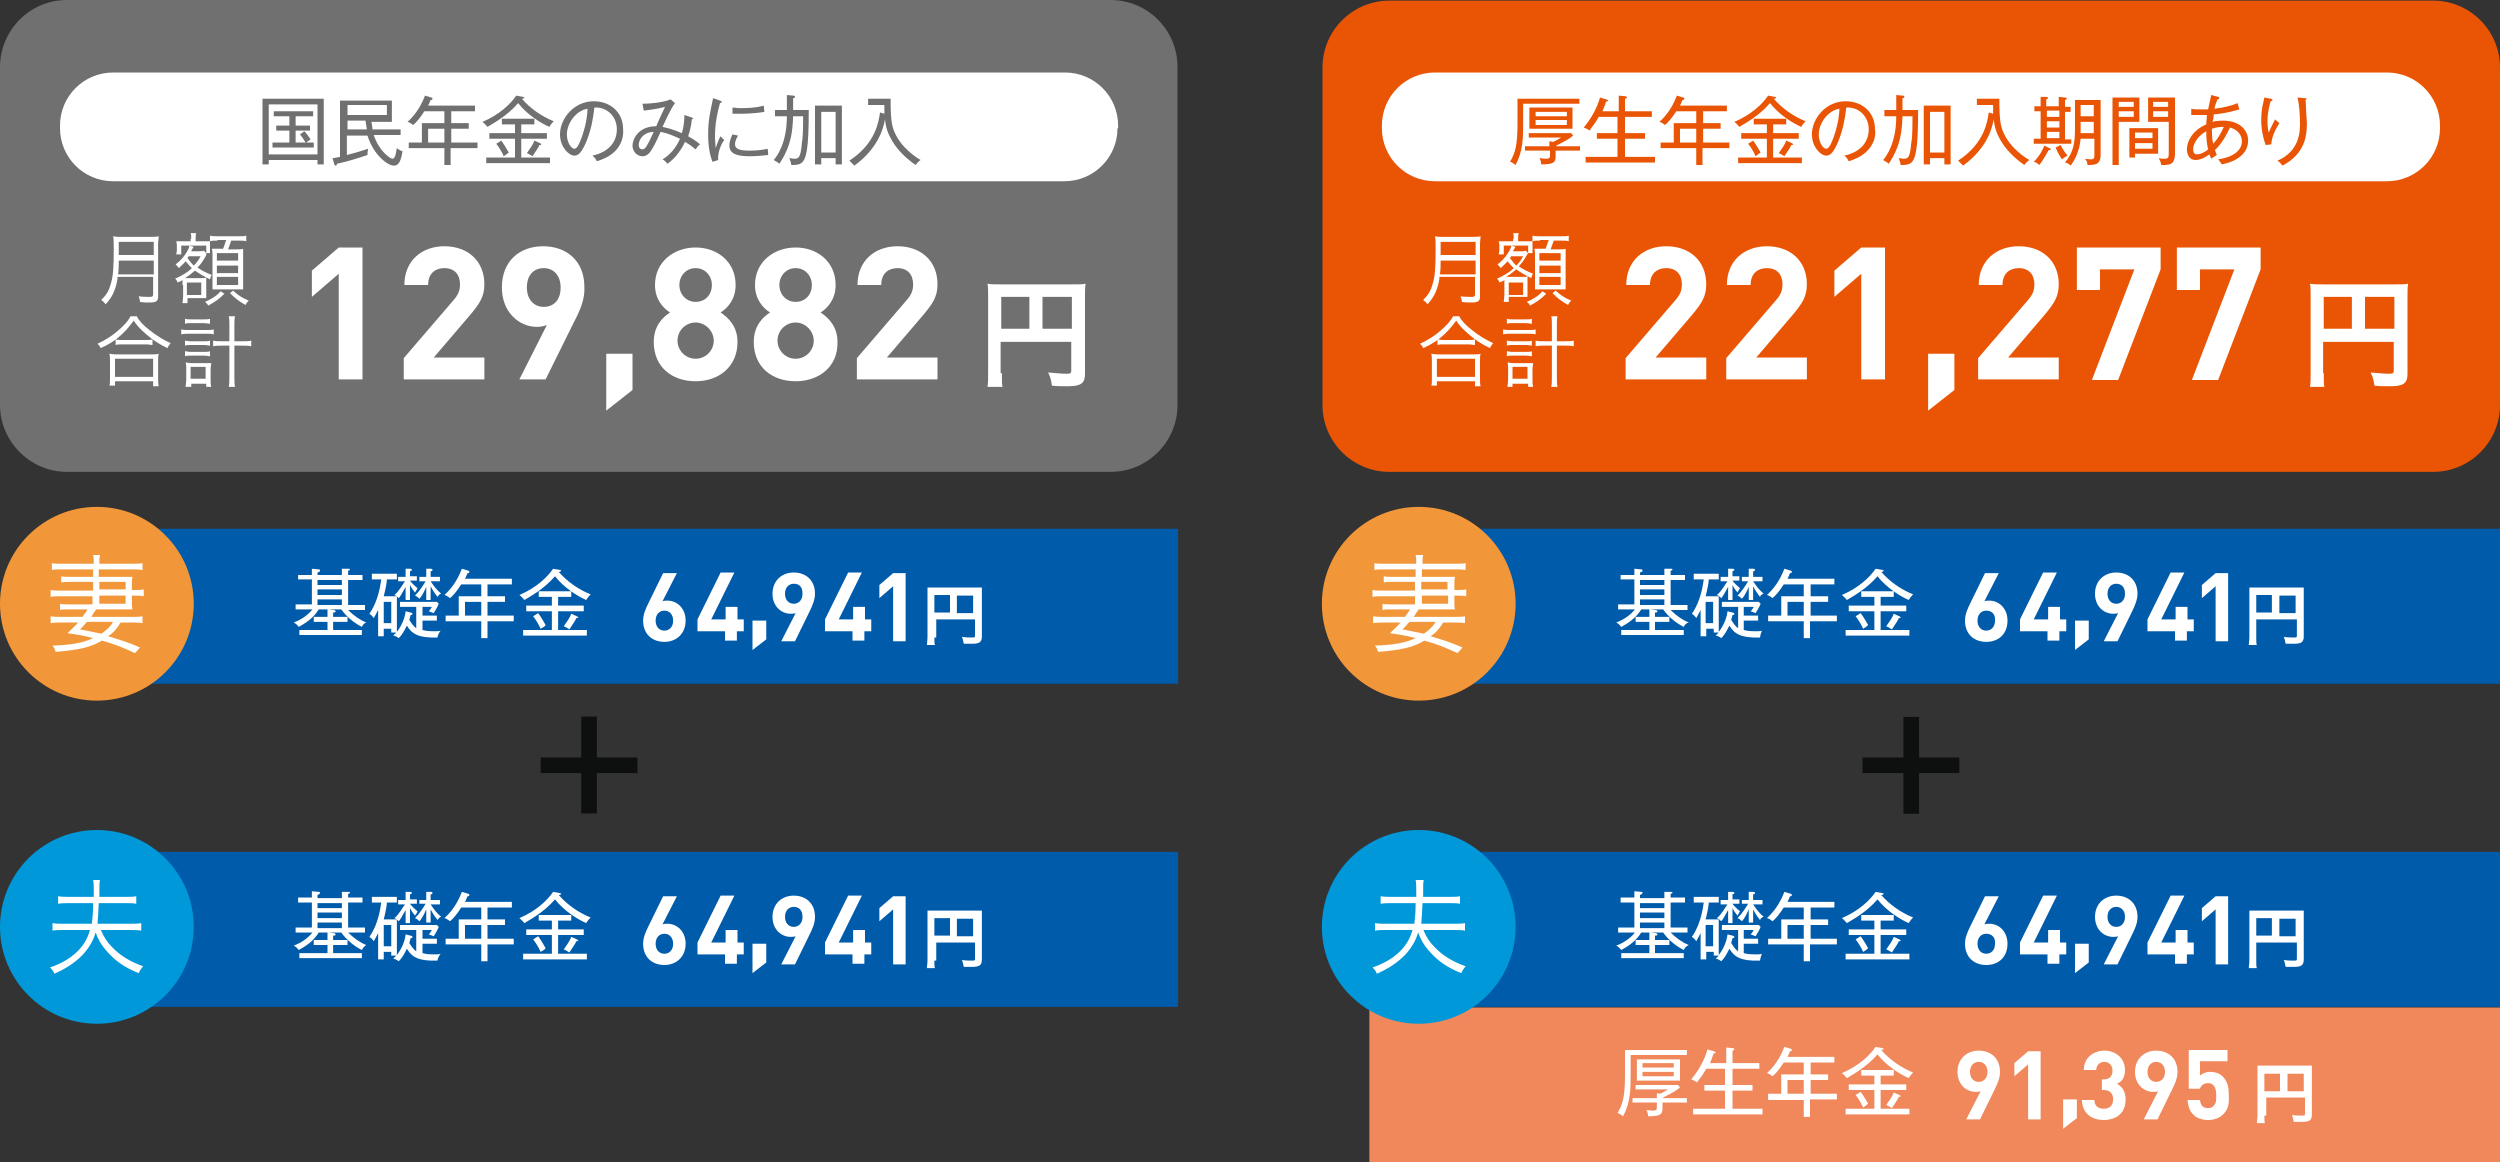 <?xml version="1.0" encoding="utf-8"?>
<!-- Generator: Adobe Illustrator 26.0.1, SVG Export Plug-In . SVG Version: 6.00 Build 0)  -->
<svg version="1.1" id="レイヤー_1" xmlns="http://www.w3.org/2000/svg" xmlns:xlink="http://www.w3.org/1999/xlink" x="0px"
	 y="0px" viewBox="0 0 400 186" style="enable-background:new 0 0 400 186;" xml:space="preserve">
<rect x="0" y="0" width="400" height="186" fill="#333333" stroke="none"/>
<style type="text/css">
	.st0{fill:#717071;}
	.st1{fill:#FFFFFF;}
	.st2{fill:#E95504;}
	.st3{fill:#0E0F0F;}
	.st4{fill:#005BAB;}
	.st5{fill:#0098D8;}
	.st6{fill:#F29739;}
	.st7{fill:#F0885B;}
</style>
<g>
	<g>
		<g>
			<path class="st0" d="M188.4,64.8c0,5.9-4.8,10.7-10.7,10.7h-167C4.8,75.5,0,70.6,0,64.8v-54C0,4.8,4.8,0,10.7,0h167
				c5.9,0,10.7,4.8,10.7,10.7V64.8z"/>
		</g>
		<g>
			<path class="st1" d="M54.2,60.8v-17l-4.3,3.7v-4.2l4.3-3.7H58v21.1H54.2z"/>
			<path class="st1" d="M64.6,60.8v-3.5l7.9-9.2c0.8-0.9,1.1-1.6,1.1-2.6c0-1.6-0.9-2.6-2.5-2.6c-1.3,0-2.6,0.7-2.6,2.7h-3.8
				c0-3.9,2.8-6.2,6.4-6.2c3.7,0,6.4,2.3,6.4,6.1c0,2-0.8,3.1-2.2,4.8l-5.9,6.9h8.1v3.5H64.6z"/>
			<path class="st1" d="M91.8,51.6l-4.5,9.1h-4.2l4.4-8.7c-0.5,0.2-1.1,0.3-1.6,0.3c-2.8,0-5.6-2.3-5.6-6.3c0-4.2,2.8-6.6,6.6-6.6
				c3.7,0,6.6,2.3,6.6,6.5C93.6,47.9,92.8,49.7,91.8,51.6z M87,42.9c-1.6,0-2.7,1.1-2.7,3.1c0,1.9,1.1,3.1,2.7,3.1
				c1.6,0,2.7-1.1,2.7-3.1C89.7,44.1,88.6,42.9,87,42.9z"/>
			<path class="st1" d="M97,65.7v-9.1h4.2v5.8L97,65.7z"/>
			<path class="st1" d="M111.3,61c-3.7,0-6.7-2.2-6.7-6.3c0-2.6,1.5-4,2.6-4.7c-1.1-0.7-2.4-2.1-2.4-4.4c0-3.7,3-6,6.5-6
				c3.5,0,6.4,2.3,6.4,6c0,2.3-1.3,3.7-2.4,4.4c1.2,0.8,2.7,2.2,2.7,4.7C118,58.7,115,61,111.3,61z M111.3,51.6
				c-1.6,0-2.9,1.3-2.9,2.9c0,1.6,1.3,2.9,2.9,2.9c1.6,0,2.9-1.3,2.9-2.9C114.2,53,112.9,51.6,111.3,51.6z M111.3,42.9
				c-1.5,0-2.6,1.2-2.6,2.7c0,1.5,1.1,2.7,2.6,2.7s2.6-1.1,2.6-2.7C113.9,44.1,112.8,42.9,111.3,42.9z"/>
			<path class="st1" d="M127.3,61c-3.7,0-6.7-2.2-6.7-6.3c0-2.6,1.5-4,2.6-4.7c-1.1-0.7-2.4-2.1-2.4-4.4c0-3.7,3-6,6.5-6
				s6.4,2.3,6.4,6c0,2.3-1.3,3.7-2.4,4.4c1.2,0.8,2.7,2.2,2.7,4.7C134.1,58.7,131,61,127.3,61z M127.3,51.6c-1.6,0-2.9,1.3-2.9,2.9
				c0,1.6,1.3,2.9,2.9,2.9s2.9-1.3,2.9-2.9C130.2,53,128.9,51.6,127.3,51.6z M127.3,42.9c-1.5,0-2.6,1.2-2.6,2.7
				c0,1.5,1.1,2.7,2.6,2.7c1.5,0,2.6-1.1,2.6-2.7C129.9,44.1,128.8,42.9,127.3,42.9z"/>
			<path class="st1" d="M137.1,60.8v-3.5l7.9-9.2c0.8-0.9,1.1-1.6,1.1-2.6c0-1.6-0.9-2.6-2.5-2.6c-1.3,0-2.6,0.7-2.6,2.7h-3.8
				c0-3.9,2.8-6.2,6.4-6.2c3.7,0,6.4,2.3,6.4,6.1c0,2-0.8,3.1-2.2,4.8l-5.9,6.9h8.1v3.5H137.1z"/>
			<path class="st1" d="M160.3,59.7c0,1.2,0,1.8,0.1,2.2H158c0.1-0.6,0.1-1.3,0.1-2.3V47.2c0-0.8,0-1.3-0.1-1.8
				c0.6,0.1,1.1,0.1,2.1,0.1h11.5c1,0,1.6,0,2.1-0.1c-0.1,0.5-0.1,1-0.1,2.1v12.2c0,1-0.2,1.5-0.8,1.8c-0.4,0.2-1,0.3-2,0.3
				c-0.7,0-1.8,0-2.5-0.1c-0.1-0.8-0.2-1.3-0.6-2.1c1.3,0.1,2.2,0.2,2.9,0.2c0.7,0,0.8-0.1,0.8-0.5v-4.6h-11.3V59.7z M164.7,47.5
				h-4.5v5.1h4.5V47.5z M171.5,52.6v-5.1h-4.7v5.1H171.5z"/>
		</g>
		<g>
			<path class="st1" d="M18.8,44.6c-0.1,0.7-0.3,1.4-0.5,1.9c-0.3,0.8-0.7,1.4-1.4,2.2c-0.2-0.3-0.4-0.5-0.7-0.7
				c0.8-0.8,1.2-1.4,1.5-2.5c0.4-1.2,0.5-2.7,0.5-5.6c0-1.1,0-1.7-0.1-2.1c0.4,0.1,0.8,0.1,1.3,0.1h4.7c0.6,0,0.9,0,1.3-0.1
				c0,0.3-0.1,0.7-0.1,1.3v8.3c0,0.8-0.3,1-1.4,1c-0.4,0-1,0-1.5-0.1c0-0.3-0.1-0.5-0.2-0.9c0.6,0.1,1.2,0.1,1.8,0.1
				c0.4,0,0.5-0.1,0.5-0.4v-2.8H18.8z M24.6,43.9v-2.2H19c0,0.7,0,1.3-0.1,2.2H24.6z M24.6,40.8v-2.1H19l0,1.8v0.3H24.6z"/>
			<path class="st1" d="M29.2,45.6c0-0.3,0-0.6,0-0.8c-0.2,0.2-0.4,0.2-0.8,0.4c-0.1-0.3-0.2-0.5-0.4-0.6c1.1-0.5,2-1,2.7-1.7
				c-0.4-0.4-0.6-0.6-1-1.1c-0.3,0.4-0.7,0.7-1.1,1.1c-0.1-0.2-0.3-0.4-0.5-0.6c0.8-0.6,1.3-1.2,1.8-2c0.2-0.4,0.4-0.7,0.4-1
				l0.7,0.2c-0.1,0.1-0.1,0.1-0.2,0.3c-0.1,0.2-0.2,0.3-0.2,0.4h1.3c0.3,0,0.5,0,0.7-0.1l0.4,0.4C33,40.9,33,40.9,32.9,41
				c-0.5,0.9-0.8,1.3-1.3,1.8c0.7,0.5,1.3,0.8,2.3,1.2c-0.2,0.2-0.2,0.4-0.3,0.7c-1-0.5-1.7-0.9-2.4-1.4c-0.5,0.4-0.8,0.7-1.6,1.2
				c0.2,0,0.3,0,0.5,0h2c0.4,0,0.7,0,0.9-0.1c0,0.3,0,0.6,0,1.1v1.1c0,0.9,0,0.9,0,1.1c-0.1,0-0.4,0-0.9,0h-2.1v0.8h-0.8
				c0-0.3,0.1-0.7,0.1-1.2V45.6z M30.6,38.2c0-0.4,0-0.6-0.1-0.9h0.9c-0.1,0.3-0.1,0.5-0.1,0.9v0.4h1.3c0.6,0,0.8,0,1,0
				c0,0.2,0,0.4,0,0.8v0.4c0,0.3,0,0.6,0,0.7H33v-1.2H29v1.4h-0.8c0-0.2,0.1-0.4,0.1-0.7v-0.6c0-0.3,0-0.4-0.1-0.8c0.2,0,0.5,0,1,0
				h1.3V38.2z M29.9,47.2h2.3v-2h-2.3V47.2z M30.2,41c-0.1,0.1-0.1,0.1-0.2,0.3c0.4,0.5,0.6,0.8,1,1.2c0.5-0.5,0.7-0.8,1.1-1.5H30.2
				z M35.9,47c-0.9,0.9-1.5,1.3-2.6,1.9c-0.1-0.3-0.3-0.4-0.5-0.6c1.1-0.5,1.8-0.9,2.5-1.7L35.9,47z M34.8,38.5
				c-0.6,0-0.9,0-1.2,0.1v-0.9c0.4,0.1,0.6,0.1,1.2,0.1h3.4c0.6,0,1,0,1.2-0.1v0.9c-0.4-0.1-0.6-0.1-1.2-0.1H37
				c-0.2,0.5-0.3,0.9-0.5,1.4h1.3c0.6,0,0.9,0,1.1-0.1c0,0.3,0,0.7,0,1.1v4.2c0,0.5,0,0.8,0,1.2c-0.4,0-0.7,0-1.1,0h-2.7
				c-0.4,0-0.7,0-1.1,0c0-0.4,0-0.7,0-1.1V41c0-0.5,0-0.9-0.1-1.2c0.3,0,0.5,0,1.1,0h0.7c0.2-0.5,0.3-0.9,0.5-1.4H34.8z M34.7,41.7
				h3.4v-1.2h-3.4V41.7z M34.7,43.7h3.4v-1.2h-3.4V43.7z M34.7,45.6h3.4v-1.3h-3.4V45.6z M37.3,46.5c0.8,0.7,1.3,1.1,2.5,1.6
				c-0.2,0.2-0.4,0.4-0.5,0.7c-1.1-0.6-1.7-1.1-2.5-1.9L37.3,46.5z"/>
			<path class="st1" d="M21.8,50.5c0.5,0.9,1.1,1.5,2.1,2.3c1.1,0.9,2.3,1.6,3.4,2.1c-0.2,0.3-0.4,0.5-0.5,0.8
				c-1.3-0.6-2.5-1.4-3.5-2.3c-0.8-0.7-1.4-1.3-1.9-2.1c-0.9,1.2-1.5,1.9-2.6,2.8c-0.9,0.7-1.6,1.1-2.7,1.6
				c-0.1-0.3-0.2-0.4-0.5-0.7c1.3-0.6,2.4-1.3,3.4-2.2c0.9-0.8,1.4-1.3,1.9-2.2H21.8z M17.5,61.8c0.1-0.4,0.1-0.7,0.1-1.2v-2.8
				c0-0.5,0-0.8-0.1-1.2c0.2,0,0.5,0.1,1,0.1h5.9c0.4,0,0.7,0,1-0.1c-0.1,0.3-0.1,0.6-0.1,1.2v2.8c0,0.5,0,0.9,0.1,1.2h-0.9V61h-6.1
				v0.7H17.5z M18.4,60.3h6.1v-2.9h-6.1V60.3z M18.4,54.3c0.2,0,0.5,0.1,1,0.1h3.9c0.5,0,0.8,0,1.1-0.1v0.9c-0.3,0-0.6-0.1-1-0.1
				h-3.9c-0.4,0-0.7,0-1,0.1V54.3z"/>
			<path class="st1" d="M29,52.7c0.4,0.1,0.6,0.1,1.1,0.1h3c0.5,0,0.8,0,1.1-0.1v0.8c-0.3-0.1-0.7-0.1-1.1-0.1h-3
				c-0.4,0-0.7,0-1.1,0.1V52.7z M29.6,51c0.3,0.1,0.6,0.1,1,0.1h2c0.4,0,0.7,0,1-0.1v0.8c-0.3,0-0.6-0.1-1-0.1h-2
				c-0.4,0-0.7,0-1,0.1V51z M29.6,54.5c0.2,0,0.5,0.1,0.9,0.1h2.2c0.4,0,0.6,0,0.9-0.1v0.8c-0.3,0-0.5-0.1-0.9-0.1h-2.2
				c-0.4,0-0.6,0-0.9,0.1V54.5z M29.6,56.2c0.3,0,0.4,0.1,0.9,0.1h2.2c0.4,0,0.6,0,0.9-0.1V57c-0.3,0-0.5-0.1-0.9-0.1h-2.2
				c-0.4,0-0.6,0-0.9,0.1V56.2z M30.5,61.9h-0.8c0-0.4,0.1-0.7,0.1-1.2V59c0-0.4,0-0.7-0.1-1c0.3,0,0.5,0.1,0.9,0.1h2.3
				c0.4,0,0.6,0,0.9,0c0,0.3-0.1,0.5-0.1,1v1.7c0,0.4,0,0.7,0.1,1.1h-0.8v-0.5h-2.4V61.9z M30.5,60.6h2.4v-1.9h-2.4V60.6z M36.7,52
				c0-0.6,0-1-0.1-1.4h1c-0.1,0.4-0.1,0.9-0.1,1.4v2.6h1.2c0.7,0,1.1,0,1.5-0.1v0.9c-0.5-0.1-0.9-0.1-1.5-0.1h-1.2v4.8
				c0,0.8,0,1.3,0.1,1.8h-1c0.1-0.5,0.1-0.9,0.1-1.8v-4.8h-1.1c-0.6,0-1,0-1.5,0.1v-0.9c0.4,0.1,0.8,0.1,1.5,0.1h1.1V52z"/>
		</g>
		<g>
			<path class="st1" d="M178.8,20.5c0,4.7-3.8,8.5-8.5,8.5H18.1c-4.7,0-8.5-3.8-8.5-8.5v-0.4c0-4.7,3.8-8.5,8.5-8.5h152.3
				c4.7,0,8.5,3.8,8.5,8.5V20.5z"/>
		</g>
		<g>
			<path class="st0" d="M50.8,26.3v-0.7H43v0.7h-1V15.8h9.8v10.5H50.8z M50.8,16.7H43v8h7.8V16.7z M43.6,23.6v-0.8h2.7v-1.9h-2.1
				v-0.8h2.1v-1.5h-2.5v-0.8h6.3v0.8h-2.8v1.5h2.3v0.8h-2.3v1.9h1.6c-0.3-0.5-0.6-0.9-0.9-1.3l0.7-0.5c0.4,0.4,0.7,0.9,1,1.3
				c-0.3,0.2-0.6,0.4-0.7,0.5h1.2v0.8H43.6z"/>
			<path class="st0" d="M59.4,19.3c0.1,0.7,0.2,1.1,0.2,1.4h4.5v0.9h-4.3c0.8,2.5,2.6,3.8,3,3.8c0.5,0,0.6-1.3,0.7-1.7
				c0.3,0.2,0.5,0.4,0.9,0.5c-0.3,2.1-0.9,2.3-1.4,2.3c-0.9,0-3.2-1.6-4.2-4.8h-3.3v3.1c1.5-0.4,1.9-0.5,3.4-1
				c-0.1,0.5-0.1,0.7-0.1,1c-1.5,0.5-3,1-4.9,1.4c0,0.1,0,0.3-0.2,0.3c-0.1,0-0.1,0-0.2-0.2l-0.3-1c0.3,0,0.7-0.1,1.2-0.2v-9h8.3
				v3.4H59.4z M55.6,16.8v1.6h6.3v-1.6H55.6z M55.6,19.3v1.4h3.1c-0.1-0.7-0.2-1.1-0.2-1.4H55.6z"/>
			<path class="st0" d="M72.1,23.7v2.7h-1v-2.7h-5.7v-0.9h2.1v-3.1h3.6v-1.9h-3.2c-0.7,1.1-1.3,1.8-1.8,2.2
				c-0.5-0.4-0.8-0.5-0.9-0.5c0.9-0.8,2-2.1,2.8-4.2l1,0.3c0.1,0,0.2,0.1,0.2,0.2c0,0.2-0.2,0.2-0.3,0.2c-0.2,0.5-0.3,0.7-0.4,0.9
				h7.5v0.9h-3.8v1.9h2.8v0.9h-2.8v2.2h4.2v0.9H72.1z M71.1,20.6h-2.6v2.2h2.6V20.6z"/>
			<path class="st0" d="M87.9,20.3c-1.4-0.6-3.6-2-5-3.8c-1.8,2.1-4.1,3.3-4.9,3.8c-0.1-0.1-0.4-0.5-0.8-0.8
				c2.8-1.2,4.5-2.9,5.4-4.2l1.1,0.2c0.1,0,0.2,0.1,0.2,0.1c0,0.1-0.2,0.2-0.4,0.2c1.3,1.5,3.1,2.8,5.1,3.6
				C88.5,19.5,88.1,19.9,87.9,20.3z M77.8,26.1v-0.9h4.6v-3h-4.1v-0.9h4.1v-1.4h-2.1v-0.9h5.2v0.9h-2.1v1.4h4.1v0.9h-4.1v3H88v0.9
				H77.8z M80.6,25c-0.3-0.7-0.8-1.5-1.2-2l0.8-0.5c0.4,0.5,0.9,1.4,1.2,1.9C81.2,24.6,81.1,24.6,80.6,25z M86.3,23.2
				c-0.1,0.3-0.3,0.6-1.1,1.8c-0.2-0.1-0.4-0.3-0.9-0.5c0.5-0.7,1-1.4,1.2-2l0.9,0.4c0.1,0.1,0.2,0.1,0.2,0.2
				C86.7,23.2,86.4,23.2,86.3,23.2z"/>
			<path class="st0" d="M98.4,24.2c-1,1-2.3,1.4-2.9,1.6c-0.3-0.6-0.5-0.7-0.7-0.9c3.6-0.8,3.9-3.3,3.9-4.2c0-2-1.5-3.6-3.6-3.5
				c-0.2,1.8-0.5,3.5-1.3,5.5c-0.7,1.6-1.2,2.2-1.9,2.2c-0.9,0-2.3-1.4-2.3-3.4c0-2.5,2.2-5.3,5.4-5.3c2.6,0,4.7,1.7,4.7,4.5
				C99.8,21.9,99.4,23.2,98.4,24.2z M90.7,21.5c0,1.3,0.7,2.3,1.2,2.3c0.5,0,0.9-1.1,1.2-1.9c0.8-2.3,0.9-3.9,0.9-4.5
				C92.1,17.7,90.7,19.8,90.7,21.5z"/>
			<path class="st0" d="M111.3,23.9c-0.4-0.3-0.8-0.7-1.7-1.2c-0.5,1.1-1.5,2.6-2.8,3.5c-0.3-0.3-0.4-0.5-0.8-0.7
				c1.2-0.7,2.2-1.9,2.8-3.3c-1.3-0.6-2.1-0.9-3.1-1.1c-0.6,1.3-0.9,2-1.4,2.8c-0.4,0.7-0.9,1.1-1.5,1.1c-0.9,0-1.6-0.8-1.6-1.7
				c0-0.9,0.8-3.1,3.8-3.1c0.4-1,1-2.2,1.4-3.1c-1.4,0.4-2.8,0.5-3.4,0.6l-0.2-1.1c1.2,0,3.3-0.2,4.5-0.7l0.7,0.6
				c-0.7,0.9-1.7,3.2-2,3.8c0.4,0.1,1.5,0.3,3.1,1c0.4-1.4,0.4-2.5,0.4-2.9l1.2,0.4c0.1,0,0.2,0.1,0.2,0.1c0,0.1-0.2,0.2-0.2,0.2
				c-0.1,0.9-0.3,1.9-0.6,2.7c1.1,0.6,1.7,1.1,1.9,1.3C111.6,23.4,111.6,23.5,111.3,23.9z M102.2,23.2c0,0.6,0.4,0.7,0.6,0.7
				c0.2,0,0.5-0.2,0.7-0.6c0.2-0.3,0.6-1.1,1.1-2.2C103.2,21.1,102.2,22.1,102.2,23.2z"/>
			<path class="st0" d="M114.9,25.6l-0.9,0.3c-0.3-0.8-0.7-2.1-0.7-4.4c0-2.1,0.3-3.5,0.8-5.8l1.1,0.4c0.2,0.1,0.3,0.1,0.3,0.2
				c0,0.1-0.1,0.1-0.3,0.2c-0.5,1.7-0.8,3.5-0.8,5.3c0,0.9,0.1,1.4,0.1,1.9c0.2-0.5,0.5-1.5,0.8-1.9c0.2,0.2,0.3,0.4,0.6,0.6
				C115.5,22.8,114.8,24.3,114.9,25.6z M122.9,24.8c-0.8,0.1-2,0.2-2.8,0.2c-1.5,0-3.4-0.1-3.4-1.7c0-0.7,0.3-1.4,0.5-1.8l0.9,0.2
				c-0.2,0.3-0.5,0.8-0.5,1.4c0,0.8,0.9,1,2.3,1c1.1,0,2.1-0.1,2.9-0.3C122.9,24.1,122.9,24.3,122.9,24.8z M118.4,18.2
				c-0.6,0-0.9,0-1.2,0v-1c0.3,0,0.6,0.1,1.2,0.1c0.9,0,2.4,0,3.8-0.4c0,0.1,0.1,0.7,0.1,1C120.6,18.2,118.8,18.2,118.4,18.2z"/>
			<path class="st0" d="M128.2,26.1c-0.4,0.3-1.1,0.3-1.6,0.3c0-0.4-0.2-0.7-0.3-1.1c0.2,0,0.5,0.1,0.8,0.1c0.7,0,1-0.2,1.2-2.5
				c0.1-0.7,0.2-1.2,0.2-4.2v-0.1h-1.6c-0.1,2.2-0.2,4.6-2.2,7.6c-0.3-0.3-0.8-0.5-0.9-0.6c0.6-0.7,2.1-2.8,2.1-7H124v-1h1.9v-2.4
				l1,0.1c0.1,0,0.3,0,0.3,0.2c0,0.1-0.1,0.2-0.3,0.2v1.9h2.5C129.4,24,129,25.5,128.2,26.1z M133.7,26.3v-1h-2.3v1h-1v-9.4h4.3v9.4
				H133.7z M133.7,17.9h-2.3v6.5h2.3V17.9z"/>
			<path class="st0" d="M146.5,26.4c-1.9-1.3-3-2.7-3.4-3.3c-1.2-1.8-1.4-3-1.5-4c-0.2,1-0.8,4.4-4.9,7.4c-0.3-0.3-0.5-0.5-0.8-0.8
				c4.3-2.8,4.7-6.4,4.9-7.7l0.7,0.2c0-0.5,0-0.9,0-1.4h-2.6v-1h3.6c0,1.6,0,3.1,0.3,4.4c0.7,2.7,3.1,4.6,4.5,5.4
				C147,25.8,146.7,26.1,146.5,26.4z"/>
		</g>
	</g>
	<g>
		<g>
			<path class="st2" d="M400,64.8c0,5.9-4.8,10.7-10.7,10.7h-167c-5.9,0-10.7-4.8-10.7-10.7v-54c0-5.9,4.8-10.7,10.7-10.7h167
				c5.9,0,10.7,4.8,10.7,10.7V64.8z"/>
		</g>
		<g>
			<path class="st1" d="M260.1,60.8v-3.5l7.9-9.2c0.8-0.9,1.1-1.6,1.1-2.6c0-1.6-0.9-2.6-2.5-2.6c-1.3,0-2.6,0.7-2.6,2.7h-3.8
				c0-3.9,2.8-6.2,6.4-6.2c3.7,0,6.4,2.3,6.4,6.1c0,2-0.8,3.1-2.2,4.8l-5.9,6.9h8.1v3.5H260.1z"/>
			<path class="st1" d="M276.2,60.8v-3.5l7.9-9.2c0.8-0.9,1.1-1.6,1.1-2.6c0-1.6-0.9-2.6-2.5-2.6c-1.3,0-2.6,0.7-2.6,2.7h-3.8
				c0-3.9,2.8-6.2,6.4-6.2c3.7,0,6.4,2.3,6.4,6.1c0,2-0.8,3.1-2.2,4.8l-5.9,6.9h8.1v3.5H276.2z"/>
			<path class="st1" d="M297.8,60.8v-17l-4.3,3.7v-4.2l4.3-3.7h3.8v21.1H297.8z"/>
			<path class="st1" d="M308.5,65.7v-9.1h4.2v5.8L308.5,65.7z"/>
			<path class="st1" d="M316.5,60.8v-3.5l7.9-9.2c0.8-0.9,1.1-1.6,1.1-2.6c0-1.6-0.9-2.6-2.5-2.6c-1.3,0-2.6,0.7-2.6,2.7h-3.8
				c0-3.9,2.8-6.2,6.4-6.2c3.7,0,6.4,2.3,6.4,6.1c0,2-0.8,3.1-2.2,4.8l-5.9,6.9h8.1v3.5H316.5z"/>
			<path class="st1" d="M338.9,60.8h-4.2l6.8-17.7H336v3.3h-3.7v-6.8h13.4v3.5L338.9,60.8z"/>
			<path class="st1" d="M354.9,60.8h-4.2l6.8-17.7H352v3.3h-3.7v-6.8h13.4v3.5L354.9,60.8z"/>
			<path class="st1" d="M371.8,59.7c0,1.2,0,1.8,0.1,2.2h-2.3c0.1-0.6,0.1-1.3,0.1-2.3V47.2c0-0.8,0-1.3-0.1-1.8
				c0.6,0.1,1.1,0.1,2.1,0.1h11.5c1,0,1.6,0,2.1-0.1c-0.1,0.5-0.1,1-0.1,2.1v12.2c0,1-0.2,1.5-0.8,1.8c-0.4,0.2-1,0.3-2,0.3
				c-0.7,0-1.8,0-2.5-0.1c-0.1-0.8-0.2-1.3-0.6-2.1c1.3,0.1,2.2,0.2,2.9,0.2c0.7,0,0.8-0.1,0.8-0.5v-4.6h-11.3V59.7z M376.3,47.5
				h-4.5v5.1h4.5V47.5z M383.1,52.6v-5.1h-4.7v5.1H383.1z"/>
		</g>
		<g>
			<path class="st1" d="M230.3,44.6c-0.1,0.7-0.3,1.4-0.5,1.9c-0.3,0.8-0.7,1.4-1.4,2.2c-0.2-0.3-0.4-0.5-0.7-0.7
				c0.8-0.8,1.2-1.4,1.5-2.5c0.4-1.2,0.5-2.7,0.5-5.6c0-1.1,0-1.7-0.1-2.1c0.4,0.1,0.8,0.1,1.3,0.1h4.7c0.6,0,0.9,0,1.3-0.1
				c0,0.3-0.1,0.7-0.1,1.3v8.3c0,0.8-0.3,1-1.4,1c-0.4,0-1,0-1.5-0.1c0-0.3-0.1-0.5-0.2-0.9c0.6,0.1,1.2,0.1,1.8,0.1
				c0.4,0,0.5-0.1,0.5-0.4v-2.8H230.3z M236.1,43.9v-2.2h-5.6c0,0.7,0,1.3-0.1,2.2H236.1z M236.1,40.8v-2.1h-5.6l0,1.8v0.3H236.1z"
				/>
			<path class="st1" d="M240.7,45.6c0-0.3,0-0.6,0-0.8c-0.2,0.2-0.4,0.2-0.8,0.4c-0.1-0.3-0.2-0.5-0.4-0.6c1.1-0.5,2-1,2.7-1.7
				c-0.4-0.4-0.6-0.6-1-1.1c-0.3,0.4-0.7,0.7-1.1,1.1c-0.1-0.2-0.3-0.4-0.5-0.6c0.8-0.6,1.3-1.2,1.8-2c0.2-0.4,0.4-0.7,0.4-1
				l0.7,0.2c-0.1,0.1-0.1,0.1-0.2,0.3c-0.1,0.2-0.2,0.3-0.2,0.4h1.3c0.3,0,0.5,0,0.7-0.1l0.4,0.4c-0.1,0.2-0.1,0.2-0.2,0.3
				c-0.5,0.9-0.8,1.3-1.3,1.8c0.7,0.5,1.3,0.8,2.3,1.2c-0.2,0.2-0.2,0.4-0.3,0.7c-1-0.5-1.7-0.9-2.4-1.4c-0.5,0.4-0.8,0.7-1.6,1.2
				c0.2,0,0.3,0,0.5,0h2c0.4,0,0.7,0,0.9-0.1c0,0.3,0,0.6,0,1.1v1.1c0,0.9,0,0.9,0,1.1c-0.1,0-0.4,0-0.9,0h-2.1v0.8h-0.8
				c0-0.3,0.1-0.7,0.1-1.2V45.6z M242.2,38.2c0-0.4,0-0.6-0.1-0.9h0.9c-0.1,0.3-0.1,0.5-0.1,0.9v0.4h1.3c0.6,0,0.8,0,1,0
				c0,0.2,0,0.4,0,0.8v0.4c0,0.3,0,0.6,0,0.7h-0.7v-1.2h-3.9v1.4h-0.8c0-0.2,0.1-0.4,0.1-0.7v-0.6c0-0.3,0-0.4-0.1-0.8
				c0.2,0,0.5,0,1,0h1.3V38.2z M241.4,47.2h2.3v-2h-2.3V47.2z M241.8,41c-0.1,0.1-0.1,0.1-0.2,0.3c0.4,0.5,0.6,0.8,1,1.2
				c0.5-0.5,0.7-0.8,1.1-1.5H241.8z M247.4,47c-0.9,0.9-1.5,1.3-2.6,1.9c-0.1-0.3-0.3-0.4-0.5-0.6c1.1-0.5,1.8-0.9,2.5-1.7L247.4,47
				z M246.4,38.5c-0.6,0-0.9,0-1.2,0.1v-0.9c0.4,0.1,0.6,0.1,1.2,0.1h3.4c0.6,0,1,0,1.2-0.1v0.9c-0.4-0.1-0.6-0.1-1.2-0.1h-1.2
				c-0.2,0.5-0.3,0.9-0.5,1.4h1.3c0.6,0,0.9,0,1.1-0.1c0,0.3,0,0.7,0,1.1v4.2c0,0.5,0,0.8,0,1.2c-0.4,0-0.7,0-1.1,0h-2.7
				c-0.4,0-0.7,0-1.1,0c0-0.4,0-0.7,0-1.1V41c0-0.5,0-0.9-0.1-1.2c0.3,0,0.5,0,1.1,0h0.7c0.2-0.5,0.3-0.9,0.5-1.4H246.4z
				 M246.3,41.7h3.4v-1.2h-3.4V41.7z M246.3,43.7h3.4v-1.2h-3.4V43.7z M246.3,45.6h3.4v-1.3h-3.4V45.6z M248.9,46.5
				c0.8,0.7,1.3,1.1,2.5,1.6c-0.2,0.2-0.4,0.4-0.5,0.7c-1.1-0.6-1.7-1.1-2.5-1.9L248.9,46.5z"/>
			<path class="st1" d="M233.4,50.5c0.5,0.9,1.1,1.5,2.1,2.3c1.1,0.9,2.3,1.6,3.4,2.1c-0.2,0.3-0.4,0.5-0.5,0.8
				c-1.3-0.6-2.5-1.4-3.5-2.3c-0.8-0.7-1.4-1.3-1.9-2.1c-0.9,1.2-1.5,1.9-2.6,2.8c-0.9,0.7-1.6,1.1-2.7,1.6
				c-0.1-0.3-0.2-0.4-0.5-0.7c1.3-0.6,2.4-1.3,3.4-2.2c0.9-0.8,1.4-1.3,1.9-2.2H233.4z M229,61.8c0.1-0.4,0.1-0.7,0.1-1.2v-2.8
				c0-0.5,0-0.8-0.1-1.2c0.2,0,0.5,0.1,1,0.1h5.9c0.4,0,0.7,0,1-0.1c-0.1,0.3-0.1,0.6-0.1,1.2v2.8c0,0.5,0,0.9,0.1,1.2H236V61h-6.1
				v0.7H229z M229.9,60.3h6.1v-2.9h-6.1V60.3z M230,54.3c0.2,0,0.5,0.1,1,0.1h3.9c0.5,0,0.8,0,1.1-0.1v0.9c-0.3,0-0.6-0.1-1-0.1H231
				c-0.4,0-0.7,0-1,0.1V54.3z"/>
			<path class="st1" d="M240.5,52.7c0.4,0.1,0.6,0.1,1.1,0.1h3c0.5,0,0.8,0,1.1-0.1v0.8c-0.3-0.1-0.7-0.1-1.1-0.1h-3
				c-0.4,0-0.7,0-1.1,0.1V52.7z M241.1,51c0.3,0.1,0.6,0.1,1,0.1h2c0.4,0,0.7,0,1-0.1v0.8c-0.3,0-0.6-0.1-1-0.1h-2
				c-0.4,0-0.7,0-1,0.1V51z M241.1,54.5c0.2,0,0.5,0.1,0.9,0.1h2.2c0.4,0,0.6,0,0.9-0.1v0.8c-0.3,0-0.5-0.1-0.9-0.1H242
				c-0.4,0-0.6,0-0.9,0.1V54.5z M241.1,56.2c0.3,0,0.4,0.1,0.9,0.1h2.2c0.4,0,0.6,0,0.9-0.1V57c-0.3,0-0.5-0.1-0.9-0.1H242
				c-0.4,0-0.6,0-0.9,0.1V56.2z M242,61.9h-0.8c0-0.4,0.1-0.7,0.1-1.2V59c0-0.4,0-0.7-0.1-1c0.3,0,0.5,0.1,0.9,0.1h2.3
				c0.4,0,0.6,0,0.9,0c0,0.3-0.1,0.5-0.1,1v1.7c0,0.4,0,0.7,0.1,1.1h-0.8v-0.5H242V61.9z M242,60.6h2.4v-1.9H242V60.6z M248.3,52
				c0-0.6,0-1-0.1-1.4h1c-0.1,0.4-0.1,0.9-0.1,1.4v2.6h1.2c0.7,0,1.1,0,1.5-0.1v0.9c-0.5-0.1-0.9-0.1-1.5-0.1h-1.2v4.8
				c0,0.8,0,1.3,0.1,1.8h-1c0.1-0.5,0.1-0.9,0.1-1.8v-4.8h-1.1c-0.6,0-1,0-1.5,0.1v-0.9c0.4,0.1,0.8,0.1,1.5,0.1h1.1V52z"/>
		</g>
		<g>
			<path class="st1" d="M390.4,20.5c0,4.7-3.8,8.5-8.5,8.5H229.6c-4.7,0-8.5-3.8-8.5-8.5v-0.4c0-4.7,3.8-8.5,8.5-8.5h152.3
				c4.7,0,8.5,3.8,8.5,8.5V20.5z"/>
		</g>
		<g>
			<g>
				<path class="st2" d="M243.7,16.6v3c0,2.5,0,4.5-1.2,6.8c-0.5-0.3-0.6-0.5-0.9-0.5c0.8-1.4,1.2-2.5,1.2-6.1v-4h9.9v0.8H243.7z
					 M248.9,24.1v0.9c0,1-0.3,1.3-2.3,1.3c0-0.4-0.2-0.9-0.3-1c0.3,0,0.7,0.1,1,0.1c0.7,0,0.7-0.2,0.7-0.6v-0.7H244v-0.7h3.9v-0.8
					l0.6,0.1c0.1,0,0.8-0.4,1.3-0.7h-5.2v-0.7h6.8l0.3,0.4c-0.6,0.5-1.3,0.9-2.7,1.6v0.1h3.8v0.7H248.9z M244.7,20.6v-3.4h6.9v3.4
					H244.7z M250.7,17.9h-5v0.7h5V17.9z M250.7,19.2h-5V20h5V19.2z"/>
				<path class="st2" d="M253.7,26v-0.9h5.1v-2.9h-3.3v-0.9h3.3v-2.6h-3c-0.5,0.9-0.9,1.4-1.5,2.2c-0.2-0.2-0.4-0.3-0.9-0.5
					c2-2.4,2.5-4.5,2.6-4.8l1,0.3c0.1,0,0.3,0.1,0.3,0.2c0,0.1-0.3,0.2-0.3,0.1c-0.1,0.3-0.3,0.9-0.6,1.6h2.6v-2.5l1,0.1
					c0.1,0,0.3,0,0.3,0.2c0,0.1-0.2,0.2-0.3,0.2v2h4.3v0.9h-4.3v2.6h3.2v0.9h-3.2v2.9h4.8V26H253.7z"/>
				<path class="st2" d="M272.4,23.7v2.7h-1v-2.7h-5.7v-0.9h2.1v-3.1h3.6v-1.9h-3.2c-0.7,1.1-1.3,1.8-1.8,2.2
					c-0.5-0.4-0.8-0.5-0.9-0.5c0.9-0.8,2-2.1,2.8-4.2l1,0.3c0.1,0,0.2,0.1,0.2,0.2c0,0.2-0.2,0.2-0.3,0.2c-0.2,0.5-0.3,0.7-0.4,0.9
					h7.5v0.9h-3.8v1.9h2.8v0.9h-2.8v2.2h4.2v0.9H272.4z M271.4,20.6h-2.6v2.2h2.6V20.6z"/>
				<path class="st2" d="M288.2,20.3c-1.4-0.6-3.6-2-5-3.8c-1.8,2.1-4.1,3.3-4.9,3.8c-0.1-0.1-0.4-0.5-0.8-0.8
					c2.8-1.2,4.5-2.9,5.4-4.2l1.1,0.2c0.1,0,0.2,0.1,0.2,0.1c0,0.1-0.2,0.2-0.4,0.2c1.3,1.5,3.1,2.8,5.1,3.6
					C288.8,19.5,288.4,19.9,288.2,20.3z M278.1,26.1v-0.9h4.6v-3h-4.1v-0.9h4.1v-1.4h-2.1v-0.9h5.2v0.9h-2.1v1.4h4.1v0.9h-4.1v3h4.6
					v0.9H278.1z M280.9,25c-0.3-0.7-0.8-1.5-1.2-2l0.8-0.5c0.4,0.5,0.9,1.4,1.2,1.9C281.4,24.6,281.4,24.6,280.9,25z M286.6,23.2
					c-0.1,0.3-0.3,0.6-1.1,1.8c-0.2-0.1-0.4-0.3-0.9-0.5c0.5-0.7,1-1.4,1.2-2l0.9,0.4c0.1,0.1,0.2,0.1,0.2,0.2
					C286.9,23.2,286.7,23.2,286.6,23.2z"/>
				<path class="st2" d="M298.7,24.2c-1,1-2.3,1.4-2.9,1.6c-0.3-0.6-0.5-0.7-0.7-0.9c3.6-0.8,3.9-3.3,3.9-4.2c0-2-1.5-3.6-3.6-3.5
					c-0.2,1.8-0.5,3.5-1.3,5.5c-0.7,1.6-1.2,2.2-1.9,2.2c-0.9,0-2.3-1.4-2.3-3.4c0-2.5,2.2-5.3,5.4-5.3c2.6,0,4.7,1.7,4.7,4.5
					C300.2,21.9,299.7,23.2,298.7,24.2z M291,21.5c0,1.3,0.7,2.3,1.2,2.3c0.5,0,0.9-1.1,1.2-1.9c0.8-2.3,0.9-3.9,0.9-4.5
					C292.4,17.7,291,19.8,291,21.5z"/>
				<path class="st2" d="M305.7,26.1c-0.4,0.3-1.1,0.3-1.6,0.3c0-0.4-0.2-0.7-0.3-1.1c0.2,0,0.5,0.1,0.8,0.1c0.7,0,1-0.2,1.2-2.5
					c0.1-0.7,0.2-1.2,0.2-4.2v-0.1h-1.6c-0.1,2.2-0.2,4.6-2.2,7.6c-0.3-0.3-0.8-0.5-0.9-0.6c0.6-0.7,2.1-2.8,2.1-7h-1.9v-1h1.9v-2.4
					l1,0.1c0.1,0,0.3,0,0.3,0.2c0,0.1-0.1,0.2-0.3,0.2v1.9h2.5C306.9,24,306.5,25.5,305.7,26.1z M311.1,26.3v-1h-2.3v1h-1v-9.4h4.3
					v9.4H311.1z M311.1,17.9h-2.3v6.5h2.3V17.9z"/>
				<path class="st2" d="M323.9,26.4c-1.9-1.3-3-2.7-3.4-3.3c-1.2-1.8-1.4-3-1.5-4c-0.2,1-0.8,4.4-4.9,7.4c-0.3-0.3-0.5-0.5-0.8-0.8
					c4.3-2.8,4.7-6.4,4.9-7.7l0.7,0.2c0-0.5,0-0.9,0-1.4h-2.6v-1h3.6c0,1.6,0,3.1,0.3,4.4c0.7,2.7,3.1,4.6,4.5,5.4
					C324.4,25.8,324.1,26.1,323.9,26.4z"/>
				<path class="st2" d="M325.4,23v-0.8h1.1v-4.4h-1v-0.8h1v-1.5l0.8,0c0.3,0,0.4,0.1,0.4,0.2c0,0.1-0.1,0.1-0.3,0.2v1.1h2v-1.5
					l1,0.1c0.2,0,0.3,0.1,0.3,0.2c0,0.1-0.1,0.1-0.3,0.2v1.1h0.9v0.8h-0.9v4.4h1V23H325.4z M327.8,24c-0.2,0.3-0.8,1.5-1.5,2.4
					c-0.3-0.3-0.7-0.5-0.9-0.5c1-1,1.5-2.1,1.7-2.6l0.8,0.4c0.1,0,0.2,0.1,0.2,0.2C328.2,24,328.1,24,327.8,24z M329.5,17.7h-2v1h2
					V17.7z M329.5,19.4h-2v1h2V19.4z M329.5,21.1h-2v1h2V21.1z M329.9,25.5c-0.3-0.5-0.7-1.1-1-1.9l0.8-0.4c0.3,0.6,0.6,1.1,1.1,1.7
					C330.4,25.1,330.3,25.2,329.9,25.5z M334,26.4c0-0.3-0.1-0.7-0.4-1c0.2,0,0.7,0.1,0.9,0.1c0.5,0,0.6-0.2,0.6-0.6v-2.7h-2.2
					c-0.2,2.1-1,3.5-1.6,4.3c-0.3-0.3-0.5-0.4-0.9-0.5c1.3-1.6,1.6-2.9,1.6-5.5v-4.5h4.1V25C336,26.3,335.3,26.4,334,26.4z
					 M335,19.5h-2.1v0.8c0,0.2,0,0.7,0,1h2.1V19.5z M335,16.8h-2.1v1.8h2.1V16.8z"/>
				<path class="st2" d="M339,19.5v6.9h-1V15.6h4.3v3.9H339z M341.4,16.3H339v0.8h2.4V16.3z M341.4,17.8H339v0.9h2.4V17.8z
					 M341.6,24.6v0.6h-0.9v-4.7h4.6v4.1H341.6z M344.4,21.2h-2.8v0.9h2.8V21.2z M344.4,22.9h-2.8v0.9h2.8V22.9z M345.8,26.4
					c-0.1-0.6-0.3-0.9-0.4-1.1c0.3,0.1,0.6,0.1,0.9,0.1c0.6,0,0.7-0.2,0.7-0.8v-5.1h-3.3v-3.9h4.3v9.1
					C347.9,25.8,347.8,26.5,345.8,26.4z M346.9,16.3h-2.4v0.8h2.4V16.3z M346.9,17.8h-2.4v0.9h2.4V17.8z"/>
				<path class="st2" d="M355.5,26.3c-0.2-0.3-0.4-0.6-0.6-0.8c2.7-0.4,3.8-1.6,3.8-2.9c0-0.5-0.2-1.7-1.9-2.2
					c-0.4,0.9-1.3,2.6-2.4,3.6c0.1,0.4,0.2,0.6,0.3,0.8c-0.2,0.1-0.5,0.3-0.9,0.6c-0.1-0.2-0.1-0.3-0.3-0.7
					c-1.1,0.8-1.8,0.9-2.2,0.9c-1.3,0-1.4-1.4-1.4-1.7c0-1.2,0.8-3,3.1-4c0-0.5,0.1-1,0.1-1.5c-0.5,0-0.8,0-1.4,0
					c-0.6,0-0.9,0-1.1,0l0-1c0.4,0.1,0.9,0.1,1.7,0.1c0.1,0,0.5,0,1,0c0.2-1,0.4-1.8,0.5-2.3l1.1,0.3c0.1,0,0.2,0.1,0.2,0.2
					c0,0.1-0.2,0.2-0.3,0.2c-0.1,0.3-0.3,0.6-0.5,1.5c1.6-0.2,2.8-0.5,3.7-0.9l0.3,1c-2,0.6-3.7,0.8-4.1,0.8c0,0.2-0.1,1-0.2,1.2
					c0.3-0.1,0.9-0.2,1.7-0.2c2.5,0,4,1.4,4,3.2C359.7,24.5,358,25.8,355.5,26.3z M353,21c-1.6,0.9-2.1,2.2-2.1,2.9
					c0,0.3,0.1,0.8,0.6,0.8c0.4,0,1.1-0.2,1.8-0.8C353.1,23.1,353,22.2,353,21z M353.9,20.6c0,0.6,0,1.5,0.2,2.4
					c0.6-0.6,1.3-1.7,1.7-2.7C355.4,20.3,354.8,20.3,353.9,20.6z"/>
				<path class="st2" d="M363.4,23.1l-0.9,0.1c-0.7-2-0.7-3.5-0.7-4c0-1.1,0.1-2,0.4-3.1c0-0.3,0.1-0.3,0.1-0.5l1,0.2
					c0.2,0,0.3,0.1,0.3,0.2c0,0.1-0.1,0.1-0.3,0.2c-0.1,0.4-0.5,1.6-0.5,3.2c0,0.9,0.1,1.4,0.2,1.8c0.6-1.4,0.9-1.8,1-2.1
					c0.3,0.3,0.5,0.4,0.7,0.6C364.2,20.5,363.5,21.7,363.4,23.1z M368.9,15.9c0,0.3,0.1,1.9,0.1,2.2c0,0.4,0.1,1,0.1,1.7
					c0,1.9-0.3,4.8-3.9,6.7c-0.3-0.4-0.4-0.5-0.8-0.8c3.5-1.5,3.6-4.6,3.6-5.9c0-1.3-0.1-3-0.4-4.2l1.2,0.1c0.1,0,0.3,0,0.3,0.2
					C369.2,15.8,369,15.9,368.9,15.9z"/>
			</g>
		</g>
	</g>
	<g>
		<rect x="86.5" y="121.2" class="st3" width="15.5" height="2.5"/>
		
			<rect x="86.5" y="121.2" transform="matrix(4.183238e-11 -1 1 4.183238e-11 -28.204 216.651)" class="st3" width="15.5" height="2.5"/>
	</g>
	<g>
		<g>
			<rect x="7.6" y="136.3" class="st4" width="180.9" height="24.8"/>
			<g>
				<path class="st1" d="M57.9,152c-1-0.5-2.3-1.4-3.3-2.8h-2.1l0.9,0.1c0.1,0,0.3,0.1,0.3,0.2c0,0.2-0.2,0.2-0.4,0.2v0.7h2.3v0.8
					h-2.3v1.3h4.6v0.8h-10v-0.8h4.5v-1.3h-2.2v-0.8h2.2v-1.2H51c-0.9,1.5-2.3,2.3-3.2,2.8c-0.3-0.4-0.6-0.6-0.8-0.7
					c1.6-0.6,2.5-1.5,3-2.1h-2.7v-0.8h2.6v-4h-2.2v-0.8h2.2v-1l1.1,0.1c0.1,0,0.2,0,0.2,0.2c0,0.1-0.2,0.2-0.4,0.3v0.5h3.9v-1l1,0
					c0.1,0,0.3,0,0.3,0.1c0,0.1-0.1,0.2-0.3,0.2v0.6H58v0.8h-2.3v4h2.7v0.8h-2.7c0.9,0.9,1.9,1.6,2.9,2
					C58.3,151.4,58.1,151.6,57.9,152z M54.7,144.5h-3.9v0.8h3.9V144.5z M54.7,146h-3.9v0.9h3.9V146z M54.7,147.6h-3.9v0.9h3.9V147.6
					z"/>
				<path class="st1" d="M70,153.7c-3.1,0.1-4.1-0.6-4.9-1.9c-0.5,1-0.8,1.5-1.3,2c-0.4-0.3-0.7-0.4-0.9-0.4
					c0.1-0.1,0.2-0.2,0.5-0.5h-0.8v-0.6h-1.2v1.2h-0.9v-4.2c-0.4,0.8-0.6,1.1-0.7,1.3c-0.2-0.3-0.4-0.5-0.7-0.7
					c1.5-2.1,1.8-4.9,1.9-5.5h-1.5v-0.9h4v0.9h-1.6c0,0.5-0.2,1.5-0.5,2.7h2.1v5.7c0.8-1,1.3-2.3,1.4-3.3l0.8,0.2
					c0.1,0,0.3,0.1,0.3,0.2c0,0.2-0.2,0.2-0.3,0.2c-0.1,0.5-0.2,0.6-0.2,0.8c0.2,0.3,0.6,1,1.1,1.3v-3.4h-2.6V148h5.9l0.3,0.3
					c-0.2,0.5-0.6,1.2-0.8,1.5c-0.3-0.1-0.5-0.2-0.8-0.3c0.3-0.3,0.3-0.4,0.5-0.7h-1.5v1.4h2.3v0.8h-2.3v1.5
					c0.7,0.2,1.4,0.2,1.8,0.2c0.5,0,0.9,0,1.1-0.1C70.1,153.1,70,153.6,70,153.7z M62.6,148h-1.2v3.4h1.2V148z M66.4,146.5
					c-0.3-0.4-0.5-0.6-0.8-1.2v2.4h-0.7v-2.1c-0.6,1.1-0.9,1.6-1.1,1.8c-0.2-0.2-0.4-0.4-0.7-0.5c0.7-0.5,1.5-2,1.7-2.2h-1.1V144
					h1.2v-1.3l0.7,0c0.1,0,0.3,0,0.3,0.2c0,0.1-0.1,0.1-0.3,0.2v0.8h1.1v0.7h-1.1c0.1,0.2,0.8,0.9,1.2,1.2
					C66.7,146.1,66.5,146.4,66.4,146.5z M70,147.2c-0.7-0.9-1-1.5-1.1-1.7v2.1h-0.7v-2.1c-0.5,1.2-0.9,1.7-1.1,1.9
					c-0.2-0.2-0.4-0.4-0.7-0.5c0.8-0.8,1.4-1.8,1.7-2.3h-1V144h1.1v-1.3l0.7,0c0.1,0,0.3,0,0.3,0.2c0,0.1-0.1,0.2-0.3,0.2v0.9h1.5
					v0.7h-1.5c0.6,0.9,1,1.4,1.7,2C70.4,146.7,70.2,146.9,70,147.2z"/>
				<path class="st1" d="M78,151.1v2.7h-1v-2.7h-5.7v-0.9h2.1v-3.1H77v-1.9h-3.2c-0.7,1.1-1.3,1.8-1.8,2.2c-0.5-0.4-0.8-0.5-0.9-0.5
					c0.9-0.8,2-2.1,2.8-4.2l1,0.3c0.1,0,0.2,0.1,0.2,0.2c0,0.2-0.2,0.2-0.3,0.2c-0.2,0.5-0.3,0.7-0.4,0.9h7.5v0.9H78v1.9h2.8v0.9H78
					v2.2h4.2v0.9H78z M77,148h-2.6v2.2H77V148z"/>
				<path class="st1" d="M93.8,147.7c-1.4-0.6-3.6-2-5-3.8c-1.8,2.1-4.1,3.3-4.9,3.8c-0.1-0.1-0.4-0.5-0.8-0.8
					c2.8-1.2,4.5-2.9,5.4-4.2l1.1,0.2c0.1,0,0.2,0.1,0.2,0.1c0,0.1-0.2,0.2-0.4,0.2c1.3,1.5,3.1,2.8,5.1,3.6
					C94.4,146.9,94,147.3,93.8,147.7z M83.7,153.5v-0.9h4.6v-3h-4.1v-0.9h4.1v-1.4h-2.1v-0.9h5.2v0.9h-2.1v1.4h4.1v0.9h-4.1v3h4.6
					v0.9H83.7z M86.5,152.3c-0.3-0.7-0.8-1.5-1.2-2l0.8-0.5c0.4,0.5,0.9,1.4,1.2,1.9C87.1,152,87,152,86.5,152.3z M92.2,150.6
					c-0.1,0.3-0.3,0.6-1.1,1.8c-0.2-0.1-0.4-0.3-0.9-0.5c0.5-0.7,1-1.4,1.2-2l0.9,0.4c0.1,0.1,0.2,0.1,0.2,0.2
					C92.6,150.6,92.3,150.6,92.2,150.6z"/>
			</g>
			<g>
				<path class="st1" d="M106.3,154.4c-1.9,0-3.4-1.2-3.4-3.4c0-1,0.4-1.9,0.9-2.9l2.3-4.7h2.2l-2.3,4.5c0.3-0.1,0.5-0.1,0.8-0.1
					c1.5,0,2.9,1.2,2.9,3.2C109.7,153.1,108.2,154.4,106.3,154.4z M106.3,149.4c-0.8,0-1.4,0.6-1.4,1.6c0,1,0.6,1.6,1.4,1.6
					c0.8,0,1.4-0.6,1.4-1.6C107.7,150,107.1,149.4,106.3,149.4z"/>
				<path class="st1" d="M117.9,152.7v1.5H116v-1.5h-4.4v-1.9l3.7-7.5h2.2l-3.7,7.5h2.3v-2h1.9v2h1v1.9H117.9z"/>
				<path class="st1" d="M120.4,155.7V151h2.2v3L120.4,155.7z"/>
				<path class="st1" d="M129.5,149.6l-2.3,4.7h-2.2l2.3-4.5c-0.3,0.1-0.5,0.1-0.8,0.1c-1.5,0-2.9-1.2-2.9-3.2
					c0-2.1,1.5-3.4,3.4-3.4c1.9,0,3.4,1.2,3.4,3.4C130.4,147.7,130,148.6,129.5,149.6z M127,145.1c-0.8,0-1.4,0.6-1.4,1.6
					c0,1,0.6,1.6,1.4,1.6c0.8,0,1.4-0.6,1.4-1.6C128.4,145.7,127.9,145.1,127,145.1z"/>
				<path class="st1" d="M138.3,152.7v1.5h-1.9v-1.5h-4.4v-1.9l3.7-7.5h2.2l-3.7,7.5h2.3v-2h1.9v2h1v1.9H138.3z"/>
				<path class="st1" d="M142.9,154.3v-8.8l-2.2,1.9v-2.1l2.2-1.9h2v10.9H142.9z"/>
				<path class="st1" d="M149.5,153.7c0,0.6,0,1,0.1,1.2h-1.3c0-0.3,0.1-0.7,0.1-1.3v-6.9c0-0.4,0-0.7,0-1c0.3,0,0.6,0,1.2,0h6.4
					c0.6,0,0.9,0,1.1,0c0,0.3,0,0.6,0,1.1v6.7c0,0.5-0.1,0.8-0.4,1c-0.2,0.1-0.5,0.2-1.1,0.2c-0.4,0-1,0-1.4,0
					c-0.1-0.4-0.1-0.7-0.3-1.1c0.7,0.1,1.2,0.1,1.6,0.1c0.4,0,0.5,0,0.5-0.3v-2.6h-6.2V153.7z M152,146.9h-2.5v2.8h2.5V146.9z
					 M155.7,149.8v-2.8h-2.6v2.8H155.7z"/>
			</g>
		</g>
		<g>
			<ellipse class="st5" cx="15.5" cy="148.3" rx="15.5" ry="15.5"/>
			<g>
				<path class="st1" d="M16.1,148.7c0.5,1.2,1,2,1.8,2.8c1.3,1.4,3,2.4,5,3.1c-0.3,0.4-0.5,0.6-0.7,1.1c-2.3-0.9-3.8-2-5.2-3.6
					c-0.8-0.9-1.3-1.8-1.7-2.9c-0.4,1.4-1.1,2.5-2.1,3.6c-1.2,1.2-2.5,2.1-4.5,3c-0.2-0.5-0.3-0.6-0.7-1c1.7-0.6,3-1.3,4.2-2.4
					c1.1-1,1.8-2.2,2.2-3.6h-4.2c-0.7,0-1.2,0-1.8,0.1v-1.2c0.6,0.1,1.1,0.1,1.8,0.1h4.5c0.1-1,0.2-1.7,0.2-3.3h-3.7
					c-0.7,0-1.3,0-1.9,0.1v-1.2c0.6,0.1,1.1,0.1,1.9,0.1h3.8c0-0.6,0-0.8,0-1.1c0-0.7,0-1.1-0.1-1.6H16c-0.1,0.5-0.1,0.5-0.1,2.7h4
					c0.9,0,1.4,0,1.9-0.1v1.2c-0.5-0.1-1-0.1-1.9-0.1h-4.1c-0.1,2.1-0.1,2.1-0.2,3.3h5.1c0.9,0,1.4,0,1.9-0.1v1.2
					c-0.5-0.1-1.1-0.1-1.9-0.1H16.1z"/>
			</g>
		</g>
	</g>
	<g>
		<g>
			<rect x="7.6" y="84.6" class="st4" width="180.9" height="24.8"/>
			<g>
				<path class="st1" d="M57.9,100.3c-1-0.5-2.3-1.4-3.3-2.8h-2.1l0.9,0.1c0.1,0,0.3,0.1,0.3,0.2c0,0.2-0.2,0.2-0.4,0.2v0.7h2.3v0.8
					h-2.3v1.3h4.6v0.8h-10v-0.8h4.5v-1.3h-2.2v-0.8h2.2v-1.2H51c-0.9,1.5-2.3,2.3-3.2,2.8c-0.3-0.4-0.6-0.6-0.8-0.7
					c1.6-0.6,2.5-1.5,3-2.1h-2.7v-0.8h2.6v-4h-2.2V92h2.2v-1l1.1,0.1c0.1,0,0.2,0,0.2,0.2s-0.2,0.2-0.4,0.3V92h3.9v-1l1,0
					c0.1,0,0.3,0,0.3,0.1c0,0.1-0.1,0.2-0.3,0.2V92H58v0.8h-2.3v4h2.7v0.8h-2.7c0.9,0.9,1.9,1.6,2.9,2
					C58.3,99.7,58.1,99.9,57.9,100.3z M54.7,92.8h-3.9v0.8h3.9V92.8z M54.7,94.3h-3.9v0.9h3.9V94.3z M54.7,95.9h-3.9v0.9h3.9V95.9z"
					/>
				<path class="st1" d="M70,102c-3.1,0.1-4.1-0.6-4.9-1.9c-0.5,1-0.8,1.5-1.3,2c-0.4-0.3-0.7-0.4-0.9-0.4c0.1-0.1,0.2-0.2,0.5-0.5
					h-0.8v-0.6h-1.2v1.2h-0.9v-4.2c-0.4,0.8-0.6,1.1-0.7,1.3c-0.2-0.3-0.4-0.5-0.7-0.7c1.5-2.1,1.8-4.9,1.9-5.5h-1.5v-0.9h4v0.9
					h-1.6c0,0.5-0.2,1.5-0.5,2.7h2.1v5.7c0.8-1,1.3-2.3,1.4-3.3l0.8,0.2c0.1,0,0.3,0.1,0.3,0.2c0,0.2-0.2,0.2-0.3,0.2
					c-0.1,0.5-0.2,0.6-0.2,0.8c0.2,0.3,0.6,1,1.1,1.3v-3.4h-2.6v-0.8h5.9l0.3,0.3c-0.2,0.5-0.6,1.2-0.8,1.5
					c-0.3-0.1-0.5-0.2-0.8-0.3c0.3-0.3,0.3-0.4,0.5-0.7h-1.5v1.4h2.3v0.8h-2.3v1.5c0.7,0.2,1.4,0.2,1.8,0.2c0.5,0,0.9,0,1.1-0.1
					C70.1,101.4,70,101.9,70,102z M62.6,96.3h-1.2v3.4h1.2V96.3z M66.4,94.8c-0.3-0.4-0.5-0.6-0.8-1.2V96h-0.7v-2.1
					c-0.6,1.1-0.9,1.6-1.1,1.8c-0.2-0.2-0.4-0.4-0.7-0.5c0.7-0.5,1.5-2,1.7-2.2h-1.1v-0.7h1.2V91l0.7,0c0.1,0,0.3,0,0.3,0.2
					c0,0.1-0.1,0.1-0.3,0.2v0.8h1.1v0.7h-1.1c0.1,0.2,0.8,0.9,1.2,1.2C66.7,94.4,66.5,94.6,66.4,94.8z M70,95.5
					c-0.7-0.9-1-1.5-1.1-1.7V96h-0.7v-2.1c-0.5,1.2-0.9,1.7-1.1,1.9c-0.2-0.2-0.4-0.4-0.7-0.5c0.8-0.8,1.4-1.8,1.7-2.3h-1v-0.7h1.1
					V91l0.7,0c0.1,0,0.3,0,0.3,0.2c0,0.1-0.1,0.2-0.3,0.2v0.9h1.5v0.7h-1.5c0.6,0.9,1,1.4,1.7,2C70.4,95,70.2,95.2,70,95.5z"/>
				<path class="st1" d="M78,99.4v2.7h-1v-2.7h-5.7v-0.9h2.1v-3.1H77v-1.9h-3.2c-0.7,1.1-1.3,1.8-1.8,2.2c-0.5-0.4-0.8-0.5-0.9-0.5
					c0.9-0.8,2-2.1,2.8-4.2l1,0.3c0.1,0,0.2,0.1,0.2,0.2c0,0.2-0.2,0.2-0.3,0.2c-0.2,0.5-0.3,0.7-0.4,0.9h7.5v0.9H78v1.9h2.8v0.9H78
					v2.2h4.2v0.9H78z M77,96.3h-2.6v2.2H77V96.3z"/>
				<path class="st1" d="M93.8,96c-1.4-0.6-3.6-2-5-3.8c-1.8,2.1-4.1,3.3-4.9,3.8c-0.1-0.1-0.4-0.5-0.8-0.8c2.8-1.2,4.5-2.9,5.4-4.2
					l1.1,0.2c0.1,0,0.2,0.1,0.2,0.1c0,0.1-0.2,0.2-0.4,0.2c1.3,1.5,3.1,2.8,5.1,3.6C94.4,95.2,94,95.6,93.8,96z M83.7,101.7v-0.9
					h4.6v-3h-4.1v-0.9h4.1v-1.4h-2.1v-0.9h5.2v0.9h-2.1v1.4h4.1v0.9h-4.1v3h4.6v0.9H83.7z M86.5,100.6c-0.3-0.7-0.8-1.5-1.2-2
					l0.8-0.5c0.4,0.5,0.9,1.4,1.2,1.9C87.1,100.3,87,100.3,86.5,100.6z M92.2,98.9c-0.1,0.3-0.3,0.6-1.1,1.8
					c-0.2-0.1-0.4-0.3-0.9-0.5c0.5-0.7,1-1.4,1.2-2l0.9,0.4c0.1,0.1,0.2,0.1,0.2,0.2C92.6,98.9,92.3,98.9,92.2,98.9z"/>
			</g>
			<g>
				<path class="st1" d="M106.3,102.7c-1.9,0-3.4-1.2-3.4-3.4c0-1,0.4-1.9,0.9-2.9l2.3-4.7h2.2l-2.3,4.5c0.3-0.1,0.5-0.1,0.8-0.1
					c1.5,0,2.9,1.2,2.9,3.2C109.7,101.4,108.2,102.7,106.3,102.7z M106.3,97.7c-0.8,0-1.4,0.6-1.4,1.6s0.6,1.6,1.4,1.6
					c0.8,0,1.4-0.6,1.4-1.6C107.7,98.3,107.1,97.7,106.3,97.7z"/>
				<path class="st1" d="M117.9,101v1.5H116V101h-4.4v-1.9l3.7-7.5h2.2l-3.7,7.5h2.3v-2h1.9v2h1v1.9H117.9z"/>
				<path class="st1" d="M120.4,104v-4.7h2.2v3L120.4,104z"/>
				<path class="st1" d="M129.5,97.9l-2.3,4.7h-2.2l2.3-4.5c-0.3,0.1-0.5,0.1-0.8,0.1c-1.5,0-2.9-1.2-2.9-3.2c0-2.1,1.5-3.4,3.4-3.4
					c1.9,0,3.4,1.2,3.4,3.4C130.4,95.9,130,96.9,129.5,97.9z M127,93.4c-0.8,0-1.4,0.6-1.4,1.6c0,1,0.6,1.6,1.4,1.6
					c0.8,0,1.4-0.6,1.4-1.6C128.4,93.9,127.9,93.4,127,93.4z"/>
				<path class="st1" d="M138.3,101v1.5h-1.9V101h-4.4v-1.9l3.7-7.5h2.2l-3.7,7.5h2.3v-2h1.9v2h1v1.9H138.3z"/>
				<path class="st1" d="M142.9,102.6v-8.8l-2.2,1.9v-2.1l2.2-1.9h2v10.9H142.9z"/>
				<path class="st1" d="M149.5,102c0,0.6,0,1,0.1,1.2h-1.3c0-0.3,0.1-0.7,0.1-1.3v-6.9c0-0.4,0-0.7,0-1c0.3,0,0.6,0,1.2,0h6.4
					c0.6,0,0.9,0,1.1,0c0,0.3,0,0.6,0,1.1v6.7c0,0.5-0.1,0.8-0.4,1c-0.2,0.1-0.5,0.2-1.1,0.2c-0.4,0-1,0-1.4,0
					c-0.1-0.4-0.1-0.7-0.3-1.1c0.7,0.1,1.2,0.1,1.6,0.1c0.4,0,0.5,0,0.5-0.3v-2.6h-6.2V102z M152,95.2h-2.5v2.8h2.5V95.2z
					 M155.7,98.1v-2.8h-2.6v2.8H155.7z"/>
			</g>
		</g>
		<g>
			<ellipse class="st6" cx="15.5" cy="96.6" rx="15.5" ry="15.5"/>
			<g>
				<path class="st1" d="M14.9,93.1h-3.7c-0.6,0-1,0-1.4,0.1v-1c0.4,0.1,0.8,0.1,1.4,0.1h3.7v-1.2H9.7c-0.6,0-1,0-1.4,0.1v-1.1
					c0.4,0.1,0.8,0.1,1.5,0.1h5.2v-0.1c0-0.5,0-0.9-0.1-1.3H16c-0.1,0.4-0.1,0.8-0.1,1.3v0.1h5.2c0.7,0,1.2,0,1.7-0.1v1.1
					c-0.6-0.1-1-0.1-1.7-0.1h-5.3v1.2H20c0.6,0,0.8,0,1.2,0c-0.1,0.4-0.1,0.7-0.1,1v1.1h0.4c0.7,0,1,0,1.5-0.1v1.1
					c-0.5-0.1-0.9-0.1-1.5-0.1h-0.4v1.2c0,0.3,0,0.6,0.1,1c-0.3,0-0.6,0-1.2,0h-4.6c-0.3,0.4-0.5,0.7-0.8,1.2H21
					c0.9,0,1.4,0,1.8-0.1v1.1c-0.6-0.1-1-0.1-1.9-0.1h-1.6c-0.6,1-1.1,1.6-2,2.2c2,0.6,3.3,1,5.1,1.8l-0.8,0.9
					c-1.7-0.8-3.4-1.5-5.3-2c-1.8,1.1-3.8,1.5-7.4,1.8c-0.1-0.4-0.2-0.6-0.5-1c2.8-0.1,4.8-0.4,6.5-1.2c-1.4-0.4-2.3-0.5-4.1-0.8
					c0.8-0.8,1.1-1,1.7-1.7h-2.5c-0.8,0-1.3,0-1.9,0.1v-1.1c0.5,0.1,0.9,0.1,1.8,0.1h3.3c0.3-0.5,0.5-0.6,0.8-1.2h-3.1
					c-0.5,0-1,0-1.3,0.1v-1c0.3,0.1,0.8,0.1,1.3,0.1h3.9v-1.3H9.7c-0.7,0-1.2,0-1.6,0.1v-1.1c0.5,0.1,0.9,0.1,1.6,0.1h5.2V93.1z
					 M13.9,99.5c-0.4,0.5-0.6,0.7-1.1,1.2c1.1,0.2,2,0.4,3.4,0.7c0.9-0.6,1.5-1.2,1.9-1.9H13.9z M20.1,94.3v-1.2h-4.2v1.2H20.1z
					 M15.9,96.6h4.2v-1.3h-4.2V96.6z"/>
			</g>
		</g>
	</g>
	<g>
		<rect x="298" y="121.2" class="st3" width="15.5" height="2.5"/>
		
			<rect x="298" y="121.2" transform="matrix(4.241769e-11 -1 1 4.241769e-11 183.349 428.204)" class="st3" width="15.5" height="2.5"/>
	</g>
	<g>
		<g>
			<rect x="219.1" y="136.3" class="st4" width="180.9" height="24.8"/>
			<g>
				<path class="st1" d="M269.4,152c-1-0.5-2.3-1.4-3.3-2.8h-2.1l0.9,0.1c0.1,0,0.3,0.1,0.3,0.2c0,0.2-0.2,0.2-0.4,0.2v0.7h2.3v0.8
					h-2.3v1.3h4.6v0.8h-10v-0.8h4.5v-1.3h-2.2v-0.8h2.2v-1.2h-1.3c-0.9,1.5-2.3,2.3-3.2,2.8c-0.3-0.4-0.6-0.6-0.8-0.7
					c1.6-0.6,2.5-1.5,3-2.1h-2.7v-0.8h2.6v-4h-2.2v-0.8h2.2v-1l1.1,0.1c0.1,0,0.2,0,0.2,0.2c0,0.1-0.2,0.2-0.4,0.3v0.5h3.9v-1l1,0
					c0.1,0,0.3,0,0.3,0.1c0,0.1-0.1,0.2-0.3,0.2v0.6h2.3v0.8h-2.3v4h2.7v0.8h-2.7c0.9,0.9,1.9,1.6,2.9,2
					C269.8,151.4,269.6,151.6,269.4,152z M266.3,144.5h-3.9v0.8h3.9V144.5z M266.3,146h-3.9v0.9h3.9V146z M266.3,147.6h-3.9v0.9h3.9
					V147.6z"/>
				<path class="st1" d="M281.6,153.7c-3.1,0.1-4.1-0.6-4.9-1.9c-0.5,1-0.8,1.5-1.3,2c-0.4-0.3-0.7-0.4-0.9-0.4
					c0.1-0.1,0.2-0.2,0.5-0.5h-0.8v-0.6h-1.2v1.2h-0.9v-4.2c-0.4,0.8-0.6,1.1-0.7,1.3c-0.2-0.3-0.4-0.5-0.7-0.7
					c1.5-2.1,1.8-4.9,1.9-5.5H271v-0.9h4v0.9h-1.6c0,0.5-0.2,1.5-0.5,2.7h2.1v5.7c0.8-1,1.3-2.3,1.4-3.3l0.8,0.2
					c0.1,0,0.3,0.1,0.3,0.2c0,0.2-0.2,0.2-0.3,0.2c-0.1,0.5-0.2,0.6-0.2,0.8c0.2,0.3,0.6,1,1.1,1.3v-3.4h-2.6V148h5.9l0.3,0.3
					c-0.2,0.5-0.6,1.2-0.8,1.5c-0.3-0.1-0.5-0.2-0.8-0.3c0.3-0.3,0.3-0.4,0.5-0.7H279v1.4h2.3v0.8H279v1.5c0.7,0.2,1.4,0.2,1.8,0.2
					c0.5,0,0.9,0,1.1-0.1C281.7,153.1,281.6,153.6,281.6,153.7z M274.1,148h-1.2v3.4h1.2V148z M278,146.5c-0.3-0.4-0.5-0.6-0.8-1.2
					v2.4h-0.7v-2.1c-0.6,1.1-0.9,1.6-1.1,1.8c-0.2-0.2-0.4-0.4-0.7-0.5c0.7-0.5,1.5-2,1.7-2.2h-1.1V144h1.2v-1.3l0.7,0
					c0.1,0,0.3,0,0.3,0.2c0,0.1-0.1,0.1-0.3,0.2v0.8h1.1v0.7h-1.1c0.1,0.2,0.8,0.9,1.2,1.2C278.2,146.1,278.1,146.4,278,146.5z
					 M281.6,147.2c-0.7-0.9-1-1.5-1.1-1.7v2.1h-0.7v-2.1c-0.5,1.2-0.9,1.7-1.1,1.9c-0.2-0.2-0.4-0.4-0.7-0.5
					c0.8-0.8,1.4-1.8,1.7-2.3h-1V144h1.1v-1.3l0.7,0c0.1,0,0.3,0,0.3,0.2c0,0.1-0.1,0.2-0.3,0.2v0.9h1.5v0.7h-1.5
					c0.6,0.9,1,1.4,1.7,2C282,146.7,281.7,146.9,281.6,147.2z"/>
				<path class="st1" d="M289.6,151.1v2.7h-1v-2.7h-5.7v-0.9h2.1v-3.1h3.6v-1.9h-3.2c-0.7,1.1-1.3,1.8-1.8,2.2
					c-0.5-0.4-0.8-0.5-0.9-0.5c0.9-0.8,2-2.1,2.8-4.2l1,0.3c0.1,0,0.2,0.1,0.2,0.2c0,0.2-0.2,0.2-0.3,0.2c-0.2,0.5-0.3,0.7-0.4,0.9
					h7.5v0.9h-3.8v1.9h2.8v0.9h-2.8v2.2h4.2v0.9H289.6z M288.5,148H286v2.2h2.6V148z"/>
				<path class="st1" d="M305.4,147.7c-1.4-0.6-3.6-2-5-3.8c-1.8,2.1-4.1,3.3-4.9,3.8c-0.1-0.1-0.4-0.5-0.8-0.8
					c2.8-1.2,4.5-2.9,5.4-4.2l1.1,0.2c0.1,0,0.2,0.1,0.2,0.1c0,0.1-0.2,0.2-0.4,0.2c1.3,1.5,3.1,2.8,5.1,3.6
					C306,146.9,305.6,147.3,305.4,147.7z M295.3,153.5v-0.9h4.6v-3h-4.1v-0.9h4.1v-1.4h-2.1v-0.9h5.2v0.9h-2.1v1.4h4.1v0.9h-4.1v3
					h4.6v0.9H295.3z M298.1,152.3c-0.3-0.7-0.8-1.5-1.2-2l0.8-0.5c0.4,0.5,0.9,1.4,1.2,1.9C298.6,152,298.6,152,298.1,152.3z
					 M303.8,150.6c-0.1,0.3-0.3,0.6-1.1,1.8c-0.2-0.1-0.4-0.3-0.9-0.5c0.5-0.7,1-1.4,1.2-2l0.9,0.4c0.1,0.1,0.2,0.1,0.2,0.2
					C304.1,150.6,303.9,150.6,303.8,150.6z"/>
			</g>
			<g>
				<path class="st1" d="M317.8,154.4c-1.9,0-3.4-1.2-3.4-3.4c0-1,0.4-1.9,0.9-2.9l2.3-4.7h2.2l-2.3,4.5c0.3-0.1,0.5-0.1,0.8-0.1
					c1.5,0,2.9,1.2,2.9,3.2C321.2,153.1,319.8,154.4,317.8,154.4z M317.8,149.4c-0.8,0-1.4,0.6-1.4,1.6c0,1,0.6,1.6,1.4,1.6
					c0.8,0,1.4-0.6,1.4-1.6C319.3,150,318.7,149.4,317.8,149.4z"/>
				<path class="st1" d="M329.5,152.7v1.5h-1.9v-1.5h-4.4v-1.9l3.7-7.5h2.2l-3.7,7.5h2.3v-2h1.9v2h1v1.9H329.5z"/>
				<path class="st1" d="M332,155.7V151h2.2v3L332,155.7z"/>
				<path class="st1" d="M341.1,149.6l-2.3,4.7h-2.2l2.3-4.5c-0.3,0.1-0.5,0.1-0.8,0.1c-1.5,0-2.9-1.2-2.9-3.2
					c0-2.1,1.5-3.4,3.4-3.4c1.9,0,3.4,1.2,3.4,3.4C342,147.7,341.6,148.6,341.1,149.6z M338.6,145.1c-0.8,0-1.4,0.6-1.4,1.6
					c0,1,0.6,1.6,1.4,1.6c0.8,0,1.4-0.6,1.4-1.6C340,145.7,339.4,145.1,338.6,145.1z"/>
				<path class="st1" d="M349.9,152.7v1.5h-1.9v-1.5h-4.4v-1.9l3.7-7.5h2.2l-3.7,7.5h2.3v-2h1.9v2h1v1.9H349.9z"/>
				<path class="st1" d="M354.5,154.3v-8.8l-2.2,1.9v-2.1l2.2-1.9h2v10.9H354.5z"/>
				<path class="st1" d="M361,153.7c0,0.6,0,1,0.1,1.2h-1.3c0-0.3,0.1-0.7,0.1-1.3v-6.9c0-0.4,0-0.7,0-1c0.3,0,0.6,0,1.2,0h6.4
					c0.6,0,0.9,0,1.1,0c0,0.3,0,0.6,0,1.1v6.7c0,0.5-0.1,0.8-0.4,1c-0.2,0.1-0.5,0.2-1.1,0.2c-0.4,0-1,0-1.4,0
					c-0.1-0.4-0.1-0.7-0.3-1.1c0.7,0.1,1.2,0.1,1.6,0.1c0.4,0,0.5,0,0.5-0.3v-2.6H361V153.7z M363.5,146.9H361v2.8h2.5V146.9z
					 M367.3,149.8v-2.8h-2.6v2.8H367.3z"/>
			</g>
		</g>
		<g>
			<rect x="219.1" y="161.2" class="st7" width="180.9" height="24.8"/>
			<g>
				<path class="st1" d="M260.9,168.8v3c0,2.5,0,4.5-1.2,6.8c-0.5-0.3-0.6-0.5-0.9-0.5c0.8-1.4,1.2-2.5,1.2-6.1v-4h9.9v0.8H260.9z
					 M266,176.4v0.9c0,1-0.3,1.3-2.3,1.3c0-0.4-0.2-0.9-0.3-1c0.3,0,0.7,0.1,1,0.1c0.7,0,0.7-0.2,0.7-0.6v-0.7h-3.9v-0.7h3.9v-0.8
					l0.5,0.1c0.1,0,0.8-0.4,1.3-0.7h-5.2v-0.7h6.8l0.3,0.4c-0.6,0.5-1.3,0.9-2.7,1.6v0.1h3.8v0.7H266z M261.9,172.9v-3.4h6.9v3.4
					H261.9z M267.8,170.1h-5v0.7h5V170.1z M267.8,171.5h-5v0.7h5V171.5z"/>
				<path class="st1" d="M270.9,178.3v-0.9h5.1v-2.9h-3.3v-0.9h3.3V171h-3c-0.5,0.9-0.9,1.4-1.5,2.2c-0.2-0.2-0.4-0.3-0.9-0.5
					c2-2.4,2.5-4.5,2.6-4.8l1,0.3c0.1,0,0.3,0.1,0.3,0.2s-0.3,0.2-0.3,0.1c-0.1,0.3-0.3,0.9-0.6,1.6h2.6v-2.5l1,0.1
					c0.1,0,0.3,0,0.3,0.2c0,0.1-0.2,0.2-0.3,0.2v2h4.3v0.9h-4.3v2.6h3.2v0.9h-3.2v2.9h4.8v0.9H270.9z"/>
				<path class="st1" d="M289.6,176v2.7h-1V176h-5.7V175h2.1v-3.1h3.6V170h-3.2c-0.7,1.1-1.3,1.8-1.8,2.2c-0.5-0.4-0.8-0.5-0.9-0.5
					c0.9-0.8,2-2.1,2.8-4.2l1,0.3c0.1,0,0.2,0.1,0.2,0.2c0,0.2-0.2,0.2-0.3,0.2c-0.2,0.5-0.3,0.7-0.4,0.9h7.5v0.9h-3.8v1.9h2.8v0.9
					h-2.8v2.2h4.2v0.9H289.6z M288.5,172.8H286v2.2h2.6V172.8z"/>
				<path class="st1" d="M305.4,172.5c-1.4-0.6-3.6-2-5-3.8c-1.8,2.1-4.1,3.3-4.9,3.8c-0.1-0.1-0.4-0.5-0.8-0.8
					c2.8-1.2,4.5-2.9,5.4-4.2l1.1,0.2c0.1,0,0.2,0.1,0.2,0.1c0,0.1-0.2,0.2-0.4,0.2c1.3,1.5,3.1,2.8,5.1,3.6
					C306,171.7,305.6,172.1,305.4,172.5z M295.3,178.3v-0.9h4.6v-3h-4.1v-0.9h4.1v-1.4h-2.1v-0.9h5.2v0.9h-2.1v1.4h4.1v0.9h-4.1v3
					h4.6v0.9H295.3z M298.1,177.2c-0.3-0.7-0.8-1.5-1.2-2l0.8-0.5c0.4,0.5,0.9,1.4,1.2,1.9C298.6,176.8,298.6,176.9,298.1,177.2z
					 M303.8,175.5c-0.1,0.3-0.3,0.6-1.1,1.8c-0.2-0.1-0.4-0.3-0.9-0.5c0.5-0.7,1-1.4,1.2-2l0.9,0.4c0.1,0.1,0.2,0.1,0.2,0.2
					C304.1,175.5,303.9,175.5,303.8,175.5z"/>
			</g>
			<g>
				<path class="st1" d="M319.1,174.4l-2.3,4.7h-2.2l2.3-4.5c-0.3,0.1-0.6,0.1-0.8,0.1c-1.5,0-2.9-1.2-2.9-3.2
					c0-2.1,1.5-3.4,3.4-3.4c1.9,0,3.4,1.2,3.4,3.4C320,172.5,319.6,173.4,319.1,174.4z M316.6,169.9c-0.8,0-1.4,0.6-1.4,1.6
					c0,1,0.6,1.6,1.4,1.6c0.8,0,1.4-0.6,1.4-1.6C318,170.5,317.4,169.9,316.6,169.9z"/>
				<path class="st1" d="M324.5,179.1v-8.8l-2.2,1.9v-2.1l2.2-1.9h2v10.9H324.5z"/>
				<path class="st1" d="M330.1,180.6v-4.7h2.2v3L330.1,180.6z"/>
				<path class="st1" d="M336.6,179.2c-1.8,0-3.4-0.9-3.5-3.2h2c0,1,0.7,1.4,1.5,1.4c0.9,0,1.5-0.5,1.5-1.5c0-0.9-0.5-1.5-1.5-1.5
					h-0.3v-1.7h0.3c1,0,1.4-0.6,1.4-1.4c0-0.9-0.6-1.4-1.3-1.4c-0.7,0-1.3,0.5-1.3,1.3h-2c0-1.9,1.5-3.1,3.3-3.1
					c1.9,0,3.3,1.3,3.3,3.1c0,1.2-0.5,1.9-1.3,2.2c0.8,0.4,1.4,1.2,1.4,2.5C340.1,178.2,338.5,179.2,336.6,179.2z"/>
				<path class="st1" d="M347.5,174.4l-2.3,4.7H343l2.3-4.5c-0.3,0.1-0.5,0.1-0.8,0.1c-1.5,0-2.9-1.2-2.9-3.2c0-2.1,1.5-3.4,3.4-3.4
					s3.4,1.2,3.4,3.4C348.4,172.5,348,173.4,347.5,174.4z M345,169.9c-0.8,0-1.4,0.6-1.4,1.6c0,1,0.6,1.6,1.4,1.6
					c0.8,0,1.4-0.6,1.4-1.6C346.4,170.5,345.8,169.9,345,169.9z"/>
				<path class="st1" d="M355.7,178.3c-0.5,0.5-1.3,0.9-2.4,0.9s-2-0.4-2.4-0.9c-0.7-0.7-0.8-1.5-0.9-2.3h2c0.1,0.9,0.5,1.3,1.3,1.3
					c0.4,0,0.7-0.1,0.9-0.4c0.4-0.4,0.4-0.9,0.4-1.6c0-1.3-0.4-2-1.3-2c-0.8,0-1.2,0.5-1.3,0.9h-1.8v-6.2h6.2v1.8H352v2.3
					c0.3-0.3,0.9-0.6,1.6-0.6c0.9,0,1.6,0.3,2,0.7c0.9,0.9,1,1.9,1,2.9C356.7,176.7,356.5,177.5,355.7,178.3z"/>
				<path class="st1" d="M362.3,178.5c0,0.6,0,1,0.1,1.2h-1.3c0-0.3,0.1-0.7,0.1-1.3v-6.9c0-0.4,0-0.7,0-1c0.3,0,0.6,0,1.2,0h6.4
					c0.6,0,0.9,0,1.1,0c0,0.3,0,0.6,0,1.1v6.7c0,0.5-0.1,0.8-0.4,1c-0.2,0.1-0.5,0.2-1.1,0.2c-0.4,0-1,0-1.4,0
					c-0.1-0.4-0.1-0.7-0.3-1.1c0.7,0.1,1.2,0.1,1.6,0.1c0.4,0,0.5,0,0.5-0.3v-2.6h-6.2V178.5z M364.8,171.8h-2.5v2.8h2.5V171.8z
					 M368.6,174.6v-2.8h-2.6v2.8H368.6z"/>
			</g>
		</g>
		<g>
			<ellipse class="st5" cx="227" cy="148.3" rx="15.5" ry="15.5"/>
			<g>
				<path class="st1" d="M227.7,148.7c0.5,1.2,1,2,1.8,2.8c1.3,1.4,3,2.4,5,3.1c-0.3,0.4-0.5,0.6-0.7,1.1c-2.3-0.9-3.8-2-5.2-3.6
					c-0.8-0.9-1.3-1.8-1.7-2.9c-0.4,1.4-1.1,2.5-2.1,3.6c-1.2,1.2-2.5,2.1-4.5,3c-0.2-0.5-0.3-0.6-0.7-1c1.7-0.6,3-1.3,4.2-2.4
					c1.1-1,1.8-2.2,2.2-3.6h-4.2c-0.7,0-1.2,0-1.8,0.1v-1.2c0.6,0.1,1.1,0.1,1.8,0.1h4.5c0.1-1,0.2-1.7,0.2-3.3h-3.7
					c-0.7,0-1.3,0-1.9,0.1v-1.2c0.6,0.1,1.1,0.1,1.9,0.1h3.8c0-0.6,0-0.8,0-1.1c0-0.7,0-1.1-0.1-1.6h1.3c-0.1,0.5-0.1,0.5-0.1,2.7h4
					c0.9,0,1.4,0,1.9-0.1v1.2c-0.5-0.1-1-0.1-1.9-0.1h-4.1c-0.1,2.1-0.1,2.1-0.2,3.3h5.1c0.9,0,1.4,0,1.9-0.1v1.2
					c-0.5-0.1-1.1-0.1-1.9-0.1H227.7z"/>
			</g>
		</g>
	</g>
	<g>
		<g>
			<rect x="219.1" y="84.6" class="st4" width="180.9" height="24.8"/>
			<g>
				<path class="st1" d="M269.4,100.3c-1-0.5-2.3-1.4-3.3-2.8h-2.1l0.9,0.1c0.1,0,0.3,0.1,0.3,0.2c0,0.2-0.2,0.2-0.4,0.2v0.7h2.3
					v0.8h-2.3v1.3h4.6v0.8h-10v-0.8h4.5v-1.3h-2.2v-0.8h2.2v-1.2h-1.3c-0.9,1.5-2.3,2.3-3.2,2.8c-0.3-0.4-0.6-0.6-0.8-0.7
					c1.6-0.6,2.5-1.5,3-2.1h-2.7v-0.8h2.6v-4h-2.2V92h2.2v-1l1.1,0.1c0.1,0,0.2,0,0.2,0.2s-0.2,0.2-0.4,0.3V92h3.9v-1l1,0
					c0.1,0,0.3,0,0.3,0.1c0,0.1-0.1,0.2-0.3,0.2V92h2.3v0.8h-2.3v4h2.7v0.8h-2.7c0.9,0.9,1.9,1.6,2.9,2
					C269.8,99.7,269.6,99.9,269.4,100.3z M266.3,92.8h-3.9v0.8h3.9V92.8z M266.3,94.3h-3.9v0.9h3.9V94.3z M266.3,95.9h-3.9v0.9h3.9
					V95.9z"/>
				<path class="st1" d="M281.6,102c-3.1,0.1-4.1-0.6-4.9-1.9c-0.5,1-0.8,1.5-1.3,2c-0.4-0.3-0.7-0.4-0.9-0.4
					c0.1-0.1,0.2-0.2,0.5-0.5h-0.8v-0.6h-1.2v1.2h-0.9v-4.2c-0.4,0.8-0.6,1.1-0.7,1.3c-0.2-0.3-0.4-0.5-0.7-0.7
					c1.5-2.1,1.8-4.9,1.9-5.5H271v-0.9h4v0.9h-1.6c0,0.5-0.2,1.5-0.5,2.7h2.1v5.7c0.8-1,1.3-2.3,1.4-3.3l0.8,0.2
					c0.1,0,0.3,0.1,0.3,0.2c0,0.2-0.2,0.2-0.3,0.2c-0.1,0.5-0.2,0.6-0.2,0.8c0.2,0.3,0.6,1,1.1,1.3v-3.4h-2.6v-0.8h5.9l0.3,0.3
					c-0.2,0.5-0.6,1.2-0.8,1.5c-0.3-0.1-0.5-0.2-0.8-0.3c0.3-0.3,0.3-0.4,0.5-0.7H279v1.4h2.3v0.8H279v1.5c0.7,0.2,1.4,0.2,1.8,0.2
					c0.5,0,0.9,0,1.1-0.1C281.7,101.4,281.6,101.9,281.6,102z M274.1,96.3h-1.2v3.4h1.2V96.3z M278,94.8c-0.3-0.4-0.5-0.6-0.8-1.2
					V96h-0.7v-2.1c-0.6,1.1-0.9,1.6-1.1,1.8c-0.2-0.2-0.4-0.4-0.7-0.5c0.7-0.5,1.5-2,1.7-2.2h-1.1v-0.7h1.2V91l0.7,0
					c0.1,0,0.3,0,0.3,0.2c0,0.1-0.1,0.1-0.3,0.2v0.8h1.1v0.7h-1.1c0.1,0.2,0.8,0.9,1.2,1.2C278.2,94.4,278.1,94.6,278,94.8z
					 M281.6,95.5c-0.7-0.9-1-1.5-1.1-1.7V96h-0.7v-2.1c-0.5,1.2-0.9,1.7-1.1,1.9c-0.2-0.2-0.4-0.4-0.7-0.5c0.8-0.8,1.4-1.8,1.7-2.3
					h-1v-0.7h1.1V91l0.7,0c0.1,0,0.3,0,0.3,0.2c0,0.1-0.1,0.2-0.3,0.2v0.9h1.5v0.7h-1.5c0.6,0.9,1,1.4,1.7,2
					C282,95,281.7,95.2,281.6,95.5z"/>
				<path class="st1" d="M289.6,99.4v2.7h-1v-2.7h-5.7v-0.9h2.1v-3.1h3.6v-1.9h-3.2c-0.7,1.1-1.3,1.8-1.8,2.2
					c-0.5-0.4-0.8-0.5-0.9-0.5c0.9-0.8,2-2.1,2.8-4.2l1,0.3c0.1,0,0.2,0.1,0.2,0.2c0,0.2-0.2,0.2-0.3,0.2c-0.2,0.5-0.3,0.7-0.4,0.9
					h7.5v0.9h-3.8v1.9h2.8v0.9h-2.8v2.2h4.2v0.9H289.6z M288.5,96.3H286v2.2h2.6V96.3z"/>
				<path class="st1" d="M305.4,96c-1.4-0.6-3.6-2-5-3.8c-1.8,2.1-4.1,3.3-4.9,3.8c-0.1-0.1-0.4-0.5-0.8-0.8
					c2.8-1.2,4.5-2.9,5.4-4.2l1.1,0.2c0.1,0,0.2,0.1,0.2,0.1c0,0.1-0.2,0.2-0.4,0.2c1.3,1.5,3.1,2.8,5.1,3.6
					C306,95.2,305.6,95.6,305.4,96z M295.3,101.7v-0.9h4.6v-3h-4.1v-0.9h4.1v-1.4h-2.1v-0.9h5.2v0.9h-2.1v1.4h4.1v0.9h-4.1v3h4.6
					v0.9H295.3z M298.1,100.6c-0.3-0.7-0.8-1.5-1.2-2l0.8-0.5c0.4,0.5,0.9,1.4,1.2,1.9C298.6,100.3,298.6,100.3,298.1,100.6z
					 M303.8,98.9c-0.1,0.3-0.3,0.6-1.1,1.8c-0.2-0.1-0.4-0.3-0.9-0.5c0.5-0.7,1-1.4,1.2-2l0.9,0.4c0.1,0.1,0.2,0.1,0.2,0.2
					C304.1,98.9,303.9,98.9,303.8,98.9z"/>
			</g>
			<g>
				<path class="st1" d="M317.8,102.7c-1.9,0-3.4-1.2-3.4-3.4c0-1,0.4-1.9,0.9-2.9l2.3-4.7h2.2l-2.3,4.5c0.3-0.1,0.5-0.1,0.8-0.1
					c1.5,0,2.9,1.2,2.9,3.2C321.2,101.4,319.8,102.7,317.8,102.7z M317.8,97.7c-0.8,0-1.4,0.6-1.4,1.6s0.6,1.6,1.4,1.6
					c0.8,0,1.4-0.6,1.4-1.6C319.3,98.3,318.7,97.7,317.8,97.7z"/>
				<path class="st1" d="M329.5,101v1.5h-1.9V101h-4.4v-1.9l3.7-7.5h2.2l-3.7,7.5h2.3v-2h1.9v2h1v1.9H329.5z"/>
				<path class="st1" d="M332,104v-4.7h2.2v3L332,104z"/>
				<path class="st1" d="M341.1,97.9l-2.3,4.7h-2.2l2.3-4.5c-0.3,0.1-0.5,0.1-0.8,0.1c-1.5,0-2.9-1.2-2.9-3.2c0-2.1,1.5-3.4,3.4-3.4
					c1.9,0,3.4,1.2,3.4,3.4C342,95.9,341.6,96.9,341.1,97.9z M338.6,93.4c-0.8,0-1.4,0.6-1.4,1.6c0,1,0.6,1.6,1.4,1.6
					c0.8,0,1.4-0.6,1.4-1.6C340,93.9,339.4,93.4,338.6,93.4z"/>
				<path class="st1" d="M349.9,101v1.5h-1.9V101h-4.4v-1.9l3.7-7.5h2.2l-3.7,7.5h2.3v-2h1.9v2h1v1.9H349.9z"/>
				<path class="st1" d="M354.5,102.6v-8.8l-2.2,1.9v-2.1l2.2-1.9h2v10.9H354.5z"/>
				<path class="st1" d="M361,102c0,0.6,0,1,0.1,1.2h-1.3c0-0.3,0.1-0.7,0.1-1.3v-6.9c0-0.4,0-0.7,0-1c0.3,0,0.6,0,1.2,0h6.4
					c0.6,0,0.9,0,1.1,0c0,0.3,0,0.6,0,1.1v6.7c0,0.5-0.1,0.8-0.4,1c-0.2,0.1-0.5,0.2-1.1,0.2c-0.4,0-1,0-1.4,0
					c-0.1-0.4-0.1-0.7-0.3-1.1c0.7,0.1,1.2,0.1,1.6,0.1c0.4,0,0.5,0,0.5-0.3v-2.6H361V102z M363.5,95.2H361v2.8h2.5V95.2z
					 M367.3,98.1v-2.8h-2.6v2.8H367.3z"/>
			</g>
		</g>
		<g>
			<ellipse class="st6" cx="227" cy="96.6" rx="15.5" ry="15.5"/>
			<g>
				<path class="st1" d="M226.5,93.1h-3.7c-0.6,0-1,0-1.4,0.1v-1c0.4,0.1,0.8,0.1,1.4,0.1h3.7v-1.2h-5.2c-0.6,0-1,0-1.4,0.1v-1.1
					c0.4,0.1,0.8,0.1,1.5,0.1h5.2v-0.1c0-0.5,0-0.9-0.1-1.3h1.2c-0.1,0.4-0.1,0.8-0.1,1.3v0.1h5.2c0.7,0,1.2,0,1.7-0.1v1.1
					c-0.6-0.1-1-0.1-1.7-0.1h-5.3v1.2h4.1c0.6,0,0.8,0,1.2,0c-0.1,0.4-0.1,0.7-0.1,1v1.1h0.4c0.7,0,1,0,1.5-0.1v1.1
					c-0.5-0.1-0.9-0.1-1.5-0.1h-0.4v1.2c0,0.3,0,0.6,0.1,1c-0.3,0-0.6,0-1.2,0h-4.6c-0.3,0.4-0.5,0.7-0.8,1.2h6.4
					c0.9,0,1.4,0,1.8-0.1v1.1c-0.6-0.1-1-0.1-1.9-0.1h-1.6c-0.6,1-1.1,1.6-2,2.2c2,0.6,3.3,1,5.1,1.8l-0.8,0.9
					c-1.7-0.8-3.4-1.5-5.3-2c-1.8,1.1-3.8,1.5-7.4,1.8c-0.1-0.4-0.2-0.6-0.5-1c2.8-0.1,4.8-0.4,6.5-1.2c-1.4-0.4-2.3-0.5-4.1-0.8
					c0.8-0.8,1.1-1,1.7-1.7h-2.5c-0.8,0-1.3,0-1.9,0.1v-1.1c0.5,0.1,0.9,0.1,1.8,0.1h3.3c0.3-0.5,0.5-0.6,0.8-1.2h-3.1
					c-0.5,0-1,0-1.3,0.1v-1c0.3,0.1,0.8,0.1,1.3,0.1h3.9v-1.3h-5.2c-0.7,0-1.2,0-1.6,0.1v-1.1c0.5,0.1,0.9,0.1,1.6,0.1h5.2V93.1z
					 M225.5,99.5c-0.4,0.5-0.6,0.7-1.1,1.2c1.1,0.2,2,0.4,3.4,0.7c0.9-0.6,1.5-1.2,1.9-1.9H225.5z M231.6,94.3v-1.2h-4.2v1.2H231.6z
					 M227.5,96.6h4.2v-1.3h-4.2V96.6z"/>
			</g>
		</g>
	</g>
</g>
</svg>
